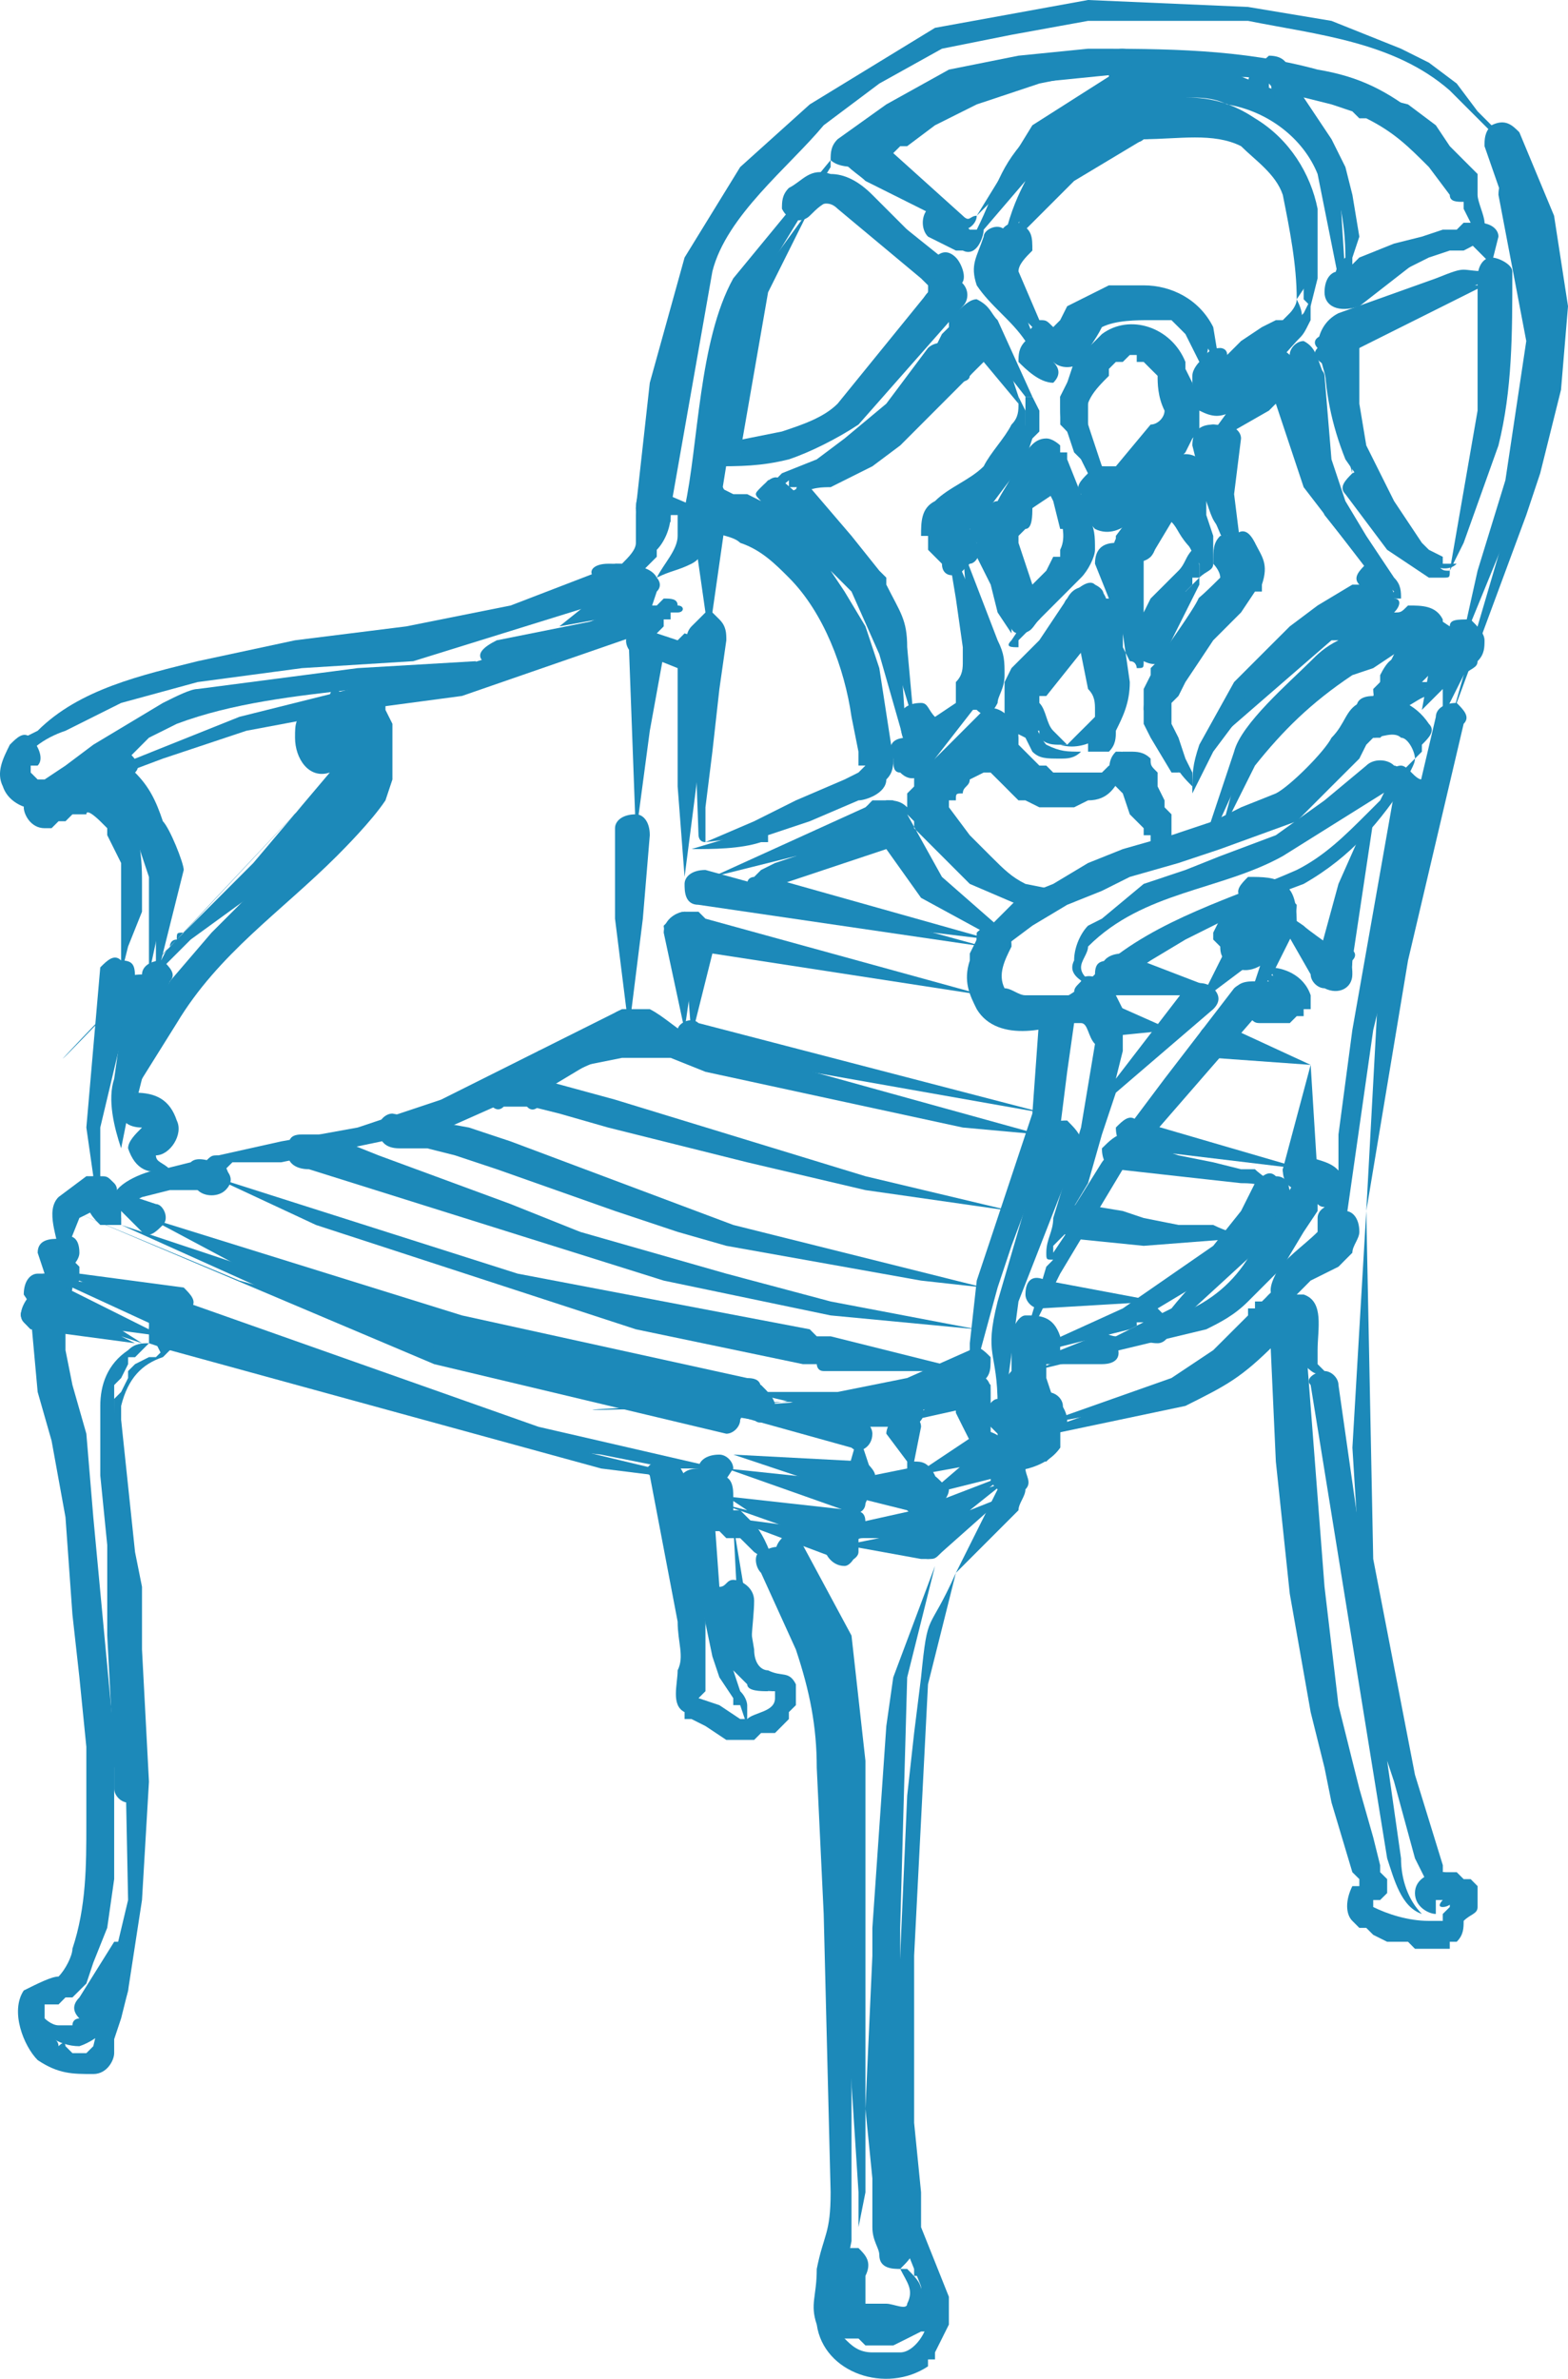 <svg xmlns="http://www.w3.org/2000/svg" version="1.0" viewBox="0 0 239.628 363.344"><path d="M210.93 112.68h-1.07l-1.06 1.07-1.06 2.12-4.26 4.25-5.31 5.32-11.69 4.25-6.38 2.13-7.44 2.12-4.26 2.13-5.31 2.13-5.31 3.18-4.26 3.19c-1.06 1.07-1.06 2.13-2.12 3.19v3.19h1.06v2.13c1.06 0 2.12 1.06 3.19 1.06 2.13 0 4.25 0 5.31-1.06 3.19-1.06 5.32-3.19 7.44-5.32 8.51-7.44 20.2-10.63 29.77-14.88 4.25-2.13 7.44-5.32 10.63-8.5l2.13-2.13 1.06-2.13c1.06-1.06 3.19-3.18 4.25-4.25 0 1.07-1.06 2.13-1.06 3.19-4.25 6.38-8.5 11.69-15.95 15.95l-8.5 3.19-3.19 2.12-6.38 3.19-5.31 3.19-3.19 2.13-2.13 2.12c-2.12 1.07-3.19 2.13-5.31 4.25-4.25 2.13-12.76 4.26-15.95-1.06-1.06-2.12-2.12-4.25-1.06-7.44v-1.06l1.06-2.13 2.13-2.13 4.25-4.25 5.31-2.12 5.32-3.19 5.32-2.13 7.44-2.12 6.37-2.13 4.26-2.13 5.31-2.12c2.13-1.07 7.44-6.38 8.51-8.51 2.12-2.12 2.12-4.25 4.25-5.31h2.12c2.13 0 3.19 0 3.19 2.13 0 1.06-1.06 2.12-2.12 3.18z" fill-rule="evenodd" fill="#1c89b9"/><path d="M213.05 120.12l-17.01 10.64c-9.56 5.31-21.26 5.31-29.76 13.82 0 1.06-1.07 2.12-1.07 3.18 0 1.07 1.07 2.13 2.13 2.13v1.06c-2.13-1.06-4.25-2.12-3.19-4.25 0-2.12 1.07-4.25 2.13-5.31l2.12-1.07 6.38-5.31 6.38-2.13 5.32-2.12 8.5-3.19 7.44-5.32 6.38-5.31c1.06-1.07 3.19-1.07 4.25 0 1.06 0 1.06 2.12 0 3.18zm-2.12-12.75c2.12 1.06 4.25 1.06 5.31 3.19h1.06v4.25l-1.06 1.06c0-1.06-1.06-3.19-2.13-3.19-1.06-1.06-3.18 0-4.25 0-1.06-1.06-2.12-2.12-2.12-3.18 0-1.07 1.06-2.13 3.19-2.13zm-56.35 37.21c-1.06 2.12-2.12 4.25-1.06 6.37 1.06 0 2.13 1.07 3.19 1.07h5.31l-4.25 3.19h-4.25l-1.06-1.07h-1.07l-1.06-1.06-1.06-1.06v-1.07l-1.07-1.06c0-3.19 1.07-4.25 1.07-7.44 1.06-1.06 2.12-1.06 3.19-1.06 2.12 1.06 2.12 2.12 2.12 3.19z" fill-rule="evenodd" fill="#1c89b9"/><path d="M191.79 146.7l-8.5 6.38 4.25-8.5c1.06-2.13 2.12-2.13 3.19-1.07 1.06 1.07 2.12 2.13 1.06 3.19zm-1.06-12.76c2.12 0 4.25 0 5.31 1.07 2.13 1.06 2.13 4.25 2.13 6.38-1.06 2.12-2.13 4.25-3.19 6.37-1.06 2.13-2.13 3.19-4.25 5.32l1.06-3.19 1.06-3.19v-3.19l1.07-3.19v-1.06h-1.07c-1.06 0-3.19 0-3.19-2.13-1.06-1.06 0-2.12 1.07-3.19zm2.12 4.26z" fill-rule="evenodd" fill="#1c89b9"/><path d="M188.6 138.2v-1.07h1.06l1.07-1.06c0-1.06 1.06-1.06 1.06-1.06h4.25l1.07 1.06c0 1.06 0 1.06 1.06 2.13 0 2.12-1.06 3.19-2.13 3.19h-1.06c0 2.12 0 4.25-2.13 5.31-1.06 1.06-3.19 0-4.25-1.06l-1.06-1.06v-4.26c0-1.06 1.06-1.06 1.06-2.12zM185.41 154.14l-14.88 12.76-2.13 6.38-2.12 7.44-3.19 5.31 5.31-8.5 9.57-12.76 10.63-13.82c1.06-1.06 3.19-1.06 4.25 0 1.07 1.07 1.07 2.13 0 3.19l-21.26 24.45-9.57 15.95-5.31 10.63v-1.06l3.19-10.63 1.06-1.07c-1.06 0-1.06 0-1.06-1.06 0-2.13 1.06-3.19 1.06-5.31l4.25-13.82 2.13-12.76c-1.06-1.06-1.06-3.19-2.13-3.19h-1.06l-1.06 7.44-1.07 8.51-4.25 9.56-3.19 8.51-2.12 6.37-3.19 11.7v1.06c1.06 1.06 2.13 1.06 2.13 3.19v6.38l1.06 1.06h1.06l1.06 1.06h1.07l2.12-1.06h1.07l1.06-1.06v-2.13h1.06v-1.06 1.06c1.06-1.06 0-3.19 0-3.19 1.06 0 2.13 2.13 2.13 3.19v1.07h-1.07v3.19c-2.12 3.18-7.44 4.25-10.62 3.18l-1.07-1.06h-1.06v-1.06l-1.06-2.13-1.07-2.12-1.06-2.13v-3.19c0-1.06 1.06-2.13 2.13-3.19v-4.25l1.06-9.57 2.13-6.38 6.37-19.13 1.07-14.88c0-2.13 1.06-3.19 3.18-3.19h2.13c0-1.06 0-1.06 1.06-2.13 0-1.06 2.13-1.06 3.19 0l2.13 2.13 1.06 2.12v6.38l-1.06 4.25 10.63-13.82c1.06-1.06 3.19-1.06 4.25 0 1.07 1.07 1.07 2.13 0 3.19zm-22.32 34.02l-1.07 1.06-1.06 1.07v1.06l2.13-3.19z" fill-rule="evenodd" fill="#1c89b9"/><path d="M165.21 174.34l-9.56 24.45-2.13 15.95h-1.06c0-8.51-2.13-7.44 0-15.95l7.44-25.51c0-2.13 2.12-2.13 3.19-2.13 1.06 1.07 2.12 2.13 2.12 3.19z" fill-rule="evenodd" fill="#1c89b9"/><path d="M197.1 181.78c0 1.07 0 2.13-1.06 4.26l-3.19 4.25-12.75 11.69-9.57 3.19c1.06 2.13 0 3.19-2.13 3.19h-8.5v2.12l1.06 3.19c-2.12-1.06-4.25-1.06-4.25-3.19-1.06-2.12 0-3.18 1.06-4.25-2.12 0-3.19-1.06-3.19-2.12 0-1.07 1.07-3.19 2.13-3.19 2.13 0 4.25 0 5.31 3.19v2.12l5.32-2.12c1.06-1.07 2.12 0 3.19 0l8.5-4.26c4.25-5.31 9.57-9.56 12.76-15.94v-1.07c0-1.06 1.06-3.18 2.13-3.18 1.06 0 2.12 0 3.18 2.12zm-35.08 24.45zm-4.25-1.06zm34.02-22.32z" fill-rule="evenodd" fill="#1c89b9"/><path d="M149.27 214.74l-9.57 2.12 7.44-7.44c2.13 0 3.19 1.06 4.25 2.13.01 1.06.01 2.12-2.12 3.19zm53.15-30.83zm-1.06 0v1.06l-2.13 3.19-3.19 5.32-5.31 5.31c-2.13 2.13-4.25 3.19-6.38 4.25l-26.58 6.38 24.45-9.57c4.26-2.12 7.44-5.31 9.57-9.56l5.31-8.51c1.07-2.12 2.13-3.19 4.26-3.19 1.06 0 1.06 0 2.12 1.07 1.07 1.06 2.13 2.12 1.07 3.19-1.07 1.06-2.13 2.12-3.19 1.06zM197.1 203.04zl-2.12 2.13c-5.32 5.31-7.44 6.38-13.82 9.57l-20.2 4.25v-1.06l18.07-6.38 7.45-4.25 5.31-5.32 1.06-2.12 1.07-1.07h1.06c1.06-1.06 2.12-1.06 3.19-1.06 1.06 1.06 2.12 2.13 1.06 3.19 0 1.06-1.06 2.12-2.13 2.12z" fill-rule="evenodd" fill="#1c89b9"/><path d="M197.1 200.92l-2.12 2.12v1.07h-1.06l-6.38 5.31-7.44 4.25-17.01 3.19h-2.13l18.07-6.38 6.38-4.25 5.32-5.31v-1.07h1.06v-1.06h1.06l1.07-1.06c1.06-1.07 2.12-1.07 3.18 0 1.07 1.06 1.07 2.12 0 3.19zm-45.7 22.32l-11.7 2.13 9.57-6.38c1.06-1.06 3.19 0 4.25 1.06 0 1.07 0 3.19-2.12 3.19zm11.69-6.38zm29.76-18.07z" fill-rule="evenodd" fill="#1c89b9"/><path d="M153.52 225.37l-8.5 2.12c0 1.07-1.07 2.13-1.07 2.13-1.06 0-2.12 1.06-3.19 0-1.06 1.06-2.12 1.06-2.12 1.06l-8.5-2.12 8.5-3.19 1.06 1.06 1.06-1.06c1.07-1.07 2.13 0 3.19 1.06l7.45-6.38c1.06 0 3.18 0 4.25 1.07 0 2.12 0 3.18-2.13 4.25z" fill-rule="evenodd" fill="#1c89b9"/><path d="M140.76 228.56c-2.12 0-4.25 0-7.44-1.07 0 0 0 1.07-1.06 1.07v1.06c-1.06 1.06-2.13 1.06-3.19 1.06-1.06-1.06-2.13-3.19-1.06-4.25h1.06l2.13-7.44 2.12 6.38 5.32-1.07v-1.06l-3.19-4.25c0-1.06 1.06-3.19 3.19-3.19 1.06 0 2.12 1.06 2.12 2.13l-1.06 5.31c1.06 0 2.13 0 3.19 2.13 0 1.06 0 2.12-2.13 3.19zM149.27 213.67l-10.63 2.13 8.5-7.44c1.06 0 2.13 0 3.19 2.12 1.07 1.07 0 2.13-1.06 3.19zM197.1 182.85c-4.25 5.31-4.25 7.44-9.56 10.63l-10.63 6.37 2.12 2.13c0 2.13-1.06 3.19-2.12 3.19-2.13 0-3.19-1.06-3.19-3.19h1.06l-2.12 1.06-12.76 3.19v-1.06l11.69-5.32 13.82-9.56 4.25-5.32 2.13-4.25c1.06-1.06 2.13-2.13 3.19-1.06 2.12 0 2.12 2.12 2.12 3.19z" fill-rule="evenodd" fill="#1c89b9"/><path d="M129.07 230.68L111 224.3l20.2 2.13c1.06 0 2.12 1.06 1.06 3.19 0 1.06-1.06 2.13-3.19 1.06z" fill-rule="evenodd" fill="#1c89b9"/><path d="M131.2 228.56l-19.14-6.38 20.2 1.06c1.06 1.06 2.12 2.13 1.06 3.19 0 2.13-1.06 2.13-2.12 2.13zm-1.07-7.44L111 215.8h20.2c1.06 1.06 2.12 2.13 2.12 3.19 0 2.13-2.12 3.19-3.19 2.13z" fill-rule="evenodd" fill="#1c89b9"/><path d="M138.64 217.93h-13.82l-11.7-3.19c4.26 0 7.44-1.06 11.7-1.06l12.76-1.07c2.12 0 3.18 1.07 3.18 2.13 1.07 1.06 0 3.19-2.12 3.19zm-25.52-3.19c37.21-2.13-65.905 2.12 0 0z" fill-rule="evenodd" fill="#1c89b9"/><path d="M149.27 211.55l-5.32 2.12-3.19 1.07-6.37 1.06h-6.38l-13.82-3.19h13.82l5.31-1.06 5.32-1.07 9.56-4.25c1.07-1.06 2.13 0 3.19 1.07.01 2.12.01 3.18-2.12 4.25zM112.06 224.3l-2.12 3.19-3.19-3.19c0-1.06 1.06-2.12 3.19-2.12 1.06 0 2.12 1.06 2.12 2.12zM128.01 238.12L111 231.75l15.94 2.12v-1.06l3.19-4.25 2.13 4.25c0 1.06 0 2.13-1.06 2.13v2.12c0 1.06-2.13 2.13-3.19 1.06zm14.88-9.56l-2.13 4.25-3.18-3.19c0-2.13 1.06-3.19 3.18-3.19 1.07 0 2.13 1.06 2.13 2.13zM156.71 222.18v2.12c0 1.07 1.06 2.13 0 3.19 0 1.07-1.06 2.13-1.06 3.19l-9.57 9.57 6.38-12.76-1.06-1.06v-4.25c0-1.06 1.06-2.13 2.12-2.13s3.19 1.07 3.19 2.13zm-4.25 4.25zm0 1.06h1.06-1.06z" fill-rule="evenodd" fill="#1c89b9"/><path d="M139.7 230.68l13.82-5.31-10.63 8.5c0 1.07 0 1.07-1.06 1.07h-2.13l-9.57-2.13 9.57-2.13zM112.06 228.56v2.12h1.06l2.13 2.13c1.06 1.06 2.13 3.19 3.19 6.38l-3.19-2.13-2.13-2.12H111l-1.06-1.07h-1.07l-1.06-1.06c-1.06-1.06-1.06-3.19-1.06-5.32 1.06-2.12 2.12-2.12 3.19-2.12 2.12 0 2.12 2.12 2.12 3.19z" fill-rule="evenodd" fill="#1c89b9"/><path d="M128.01 236l-18.07-6.38 4.25 1.06-3.19-2.12 19.13 2.12c2.13 0 2.13 1.07 2.13 2.13l8.5-2.13 12.76-4.25-5.32 4.25 5.32-2.12-9.57 8.5c-1.06 1.06-1.06 1.06-2.12 1.06h-1.07L129.07 236l5.32-1.07h-2.13c-1.06 0-1.06 0-2.13 1.07 0 0-1.06 1.06-2.12 0zm30.83-26.58v2.13c1.06 0 1.06 1.06 1.06 1.06 2.12 0 3.19 2.13 2.12 3.19v4.25-1.06 2.13l-1.06 1.06-1.06 1.06h-4.25s-1.07-1.06-1.07-2.12h-1.06l-1.06-1.07v-1.06l-1.06-1.06-1.07-1.07c0-1.06 1.07-3.19 2.13-3.19h1.06v-1.06c0-1.06 0-2.13 1.06-3.19v-5.31c0-1.07 1.07-2.13 3.19-2.13 1.07 0 2.13 1.06 2.13 3.19l-1.06 4.25zm1.06 7.44zm-1.06-2.12h1.06-1.06zm1.06 5.31h1.06-1.06zM28.08 200.92l40.396 14.88 7.441 2.13 6.378 2.12 26.575 6.38-17.007-2.13-65.91-18.07c-1.063-1.06-2.126-2.12-1.063-4.25.001-1.06 2.127-2.13 3.19-1.06z" fill-rule="evenodd" fill="#1c89b9"/><path d="M28.08 198.79l54.216 19.14 27.644 6.37h-7.44l-10.635-2.12-9.568-1.06-7.441-2.13-6.378-2.13-11.694-3.18-13.82-4.26-17.009-5.31c-1.063-1.07-2.126-2.13-1.063-3.19-.001-2.13 2.125-2.13 3.188-2.13zm82.92 20.2l-44.65-10.63-55.279-23.39 25.513 10.63 30.829 8.51 18.072 4.25 11.693 2.12L111 213.67c2.12 0 3.19 1.07 2.12 3.19 0 1.07-1.06 2.13-2.12 2.13z" fill-rule="evenodd" fill="#1c89b9"/><path d="M115.25 216.86l-13.82-2.12-11.694-3.19-19.135-4.25-30.829-10.63-21.261-9.57 22.324 7.44 48.9 12.76 26.575 4.25c1.07 1.06 2.13 2.12 2.13 3.19-1.06 2.12-2.13 3.19-3.19 2.12z" fill-rule="evenodd" fill="#1c89b9"/><path d="M113.12 214.74l-25.509-5.32-48.9-14.88-15.946-8.5 47.837 14.88 43.588 9.57c2.12 0 2.12 1.06 2.12 2.12 0 2.13-1.06 3.19-3.19 2.13zM31.269 181.78H25.954l-4.252 1.07-2.126 1.06h-1.063v3.19c-1.063-1.06-2.126-3.19-1.063-4.25 0-2.13 5.315-4.26 7.441-4.26l4.252-1.06c1.063-1.06 3.189 0 4.252 0s2.126 2.13 1.063 3.19c0 1.06-2.126 2.13-3.189 1.06z" fill-rule="evenodd" fill="#1c89b9"/><path d="M21.701 188.16l-3.189-3.19h-1.063v-1.06c-1.063-1.06 1.063-2.13 1.063-1.06h1.063v1.06-1.06h1.063-1.063 1.063l3.189 1.06c1.063 0 2.126 2.13 1.063 3.19-1.062 1.06-2.125 2.12-3.189 1.06zm105.24 15.95l17.01 4.25 2.13 1.06h-20.2c-1.06 0-1.06-1.06-1.06-1.06h-2.13l-25.512-5.32-48.9-15.94-15.946-7.44 46.774 14.88 44.644 8.5 1.07 1.07h2.12z" fill-rule="evenodd" fill="#1c89b9"/><path d="M97.178 159.46l-28.702 12.76-25.514 5.31h-7.441l-1.063 1.06c1.063 1.07 1.063 2.13 0 3.19s-3.189 1.06-4.252 0c0-1.06-1.063-2.12 0-3.19h-4.252l4.252-1.06h1.063c1.063-1.06 1.063-1.06 2.126-1.06l9.567-2.13 11.694-2.12 12.757-4.26 12.756-6.38 14.883-7.44c1.063 0 2.126 0 3.189 2.13 0 1.06 0 2.13-1.063 3.19zm-62.72 19.13v1.07c-1.063 1.06 0 0 0 0v-1.07z" fill-rule="evenodd" fill="#1c89b9"/><path d="M46.152 173.28h3.189l3.189 1.06 5.315 2.13 20.198 7.44 10.63 4.25 7.441 2.13L111 194.54l15.94 4.25 22.33 4.25-22.33-2.12-25.51-5.32-54.216-17.01c-2.126 0-3.189-1.06-3.189-2.12 0-2.13 0-3.19 2.127-3.19zm119.06 10.63l6.38 1.06 3.19 1.07 5.32 1.06H185.412c2.13 1.06 3.19 1.06 4.25 2.12h-1.06l-13.82 1.07-10.63-1.07c-1.06 0-2.13-1.06-2.13-3.18 0-1.07 2.13-2.13 3.19-2.13zm-89.293-19.14c2.126-1.06 4.252-1.06 6.378 0l11.694 3.19 38.271 11.7 22.32 5.31-22.32-3.19-18.07-4.25-21.264-5.31-7.441-2.13-4.252-1.06h-4.253c-1.063 1.06-2.126 0-3.189-2.13 0-1.06 1.063-2.13 2.126-2.13zm83.983 30.83l17.01 3.19-18.07 1.07c-1.07 0-2.13-1.07-2.13-2.13 0-2.13 1.06-3.19 3.19-2.13zm-99.928-25.51l11.693 2.13 6.378 2.12 34.017 12.76 38.27 9.56-9.57-1.06-29.76-5.31-7.44-2.13-9.57-3.19-18.072-6.38-6.378-2.12-4.252-1.07h-4.252c-2.126 0-3.189-1.06-3.189-3.18-.002-1.07 1.061-2.13 2.125-2.13z" fill-rule="evenodd" fill="#1c89b9"/><path d="M80.169 167.96c-1.063-1.06-1.063-3.19-1.063-4.25 1.063-1.06 2.126-2.13 3.189-3.19l6.378-2.12 6.378-1.07h8.509l5.31 2.13 49.96 13.82-11.69-1.06-39.33-8.51-5.32-2.13h-7.439l-5.315 1.07-5.315 3.19 1.063 1.06c0 1.06-1.063 2.13-3.189 2.13-1.063 1.06-2.126 0-2.126-1.07zm-59.531-18.07l-5.315 22.33v7.44c1.063 0 1.063 0 2.126 1.06s0 3.19-1.063 3.19l-4.252 2.12-2.126 5.32H8.945c0-2.13-2.126-6.38 0-8.51l4.252-3.18h1.063l-1.063-7.44 2.126-24.46c1.063-1.06 2.126-2.12 3.189-1.06 2.126 0 2.126 1.06 2.126 3.19zm150.95 23.39l5.32 2.12 3.19 1.07 5.31 1.06 4.25 1.06h2.13c1.06 1.07 3.19 2.13 3.19 3.19h-1.06c-1.07-1.06-3.19-1.06-4.26-1.06l-9.56-1.06-9.57-1.07c-1.07 0-2.13-1.06-2.13-3.19 1.07-1.06 2.13-2.12 3.19-2.12z" fill-rule="evenodd" fill="#1c89b9"/><path d="M17.449 181.78l1.063 4.26v1.06h-3.189c-1.063-1.06-2.126-2.13-2.126-4.25-1.063-1.07 0-2.13 1.063-3.19 1.063 0 3.189 0 3.189 2.12zM19.575 118zm-12.756 3.19c2.126 0 3.189-2.13 5.315-2.13h2.126l1.063 1.06c-1.063-1.06 0-3.18 1.063-4.25 0-1.06 2.126-1.06 3.189-1.06 1.063 1.06 2.126 2.13 1.063 3.19 2.126 2.12 3.189 4.25 4.252 7.44 1.063 1.06 3.189 6.38 3.189 7.44l-4.252 17.01v-15.95l-1.063-3.18-1.063-4.26h-1.063c1.063 3.19 1.063 6.38 1.063 8.51v4.25l-2.126 5.31-1.063 4.26v-17.01l-1.063-2.13-1.063-2.13v-1.06l-1.063-1.06s-2.126-2.13-2.126-1.06h-2.126l-1.063 1.06H8.945l-1.063 1.06H6.819c-2.126 0-3.189-2.12-3.189-3.19 0-1.06 2.125-2.12 3.189-2.12z" fill-rule="evenodd" fill="#1c89b9"/><path d="M25.954 149.89l-6.378 19.14c0-5.32-1.063-3.19 0-9.57l2.126-10.63c0-1.06 1.063-2.13 3.189-2.13 1.063 1.06 2.126 2.13 1.063 3.19zM93.989 91.423L63.16 100.99l-17.009 1.06-15.946 2.13-11.694 3.19-8.504 4.25c-3.189 1.06-6.378 3.19-7.441 6.38V121.19l1.063 1.06h1.063v1.06h2.126c-3.189 0-5.315-1.06-6.378-4.25V118l1.063-1.06v-1.07l1.063-1.06 1.063-2.13 2.126-1.06c6.378-6.38 15.946-8.5 24.451-10.63l14.883-3.19 17.009-2.126 15.946-3.189 13.82-5.315c1.063-1.063 3.189 0 3.189 1.063 1.062 1.064-.001 3.19-1.064 3.19zm4.252 5.315L70.602 106.3l-15.946 2.13-17.009 3.19-12.757 4.25-8.504 3.19-4.252 2.13-2.126 1.06 5.315-4.25 21.261-8.51 17.009-4.25 15.946-3.19 13.82-4.249 12.756-5.315c1.063-1.063 3.189 0 3.189 1.063 1.066 1.063.001 2.126-1.063 3.189z" fill-rule="evenodd" fill="#1c89b9"/><path d="M5.755 116.94H4.692V118l1.063 1.06h1.063l3.189-2.12 4.252-3.19 10.63-6.38c2.126-1.06 4.252-2.13 5.315-2.13l24.45-3.19 18.072-1.06v1.06l-18.072 3.19c-9.567 1.07-19.135 2.13-27.64 5.32l-4.252 2.12-2.126 2.13-3.189 3.19-5.315 3.19-3.189 2.12c-3.189 1.07-7.441 0-8.504-3.19-1.063-2.12 0-4.25 1.063-6.37 1.063-1.07 2.126-2.13 3.189-1.07 1.063 1.07 2.128 3.19 1.064 4.26z" fill-rule="evenodd" fill="#1c89b9"/><path d="M56.782 105.24c1.063 0 2.126 1.07 2.126 2.13v1.06l1.063 2.13v8.5l-1.063 3.19c-2.126 3.19-6.378 7.44-7.441 8.51-8.504 8.5-18.072 14.88-24.45 25.51l-5.315 8.5-1.063 4.25v-4.25l2.126-5.31 2.126-4.25 2.126-4.26 6.378-8.5 8.504-8.5 6.378-6.38 4.252-5.32 2.126-2.12V118l1.063-2.12c0-2.13-1.063-5.32-2.126-7.45-1.063 0-1.063-2.12 0-3.19.001-1.06 2.127-1.06 3.19 0z" fill-rule="evenodd" fill="#1c89b9"/><path d="M18.512 119.06l1.063 1.07c2.126 1.06 3.189 3.19 4.252 5.31 1.063 2.13 3.189 6.38 2.126 8.51l-3.189 14.88c1.063 0 2.126 2.13 2.126 3.19l-4.252 12.76-2.126 10.62c-1.063-3.18-2.126-7.44-1.063-10.62l2.126-14.89c0-1.06 1.063-1.06 3.189-1.06v-14.88l-1.063-3.19-1.063-3.19-2.126-2.13-1.063-2.12-2.126-1.07-1.063-1.06c-1.063-1.06-1.063-2.13-1.063-3.19s2.126-2.12 3.189-2.12 2.126 1.06 2.126 3.18z" fill-rule="evenodd" fill="#1c89b9"/><path d="M49.341 112.68v1.07-1.07zm5.315 8.51c-8.504 8.5-4.252 6.38-13.82 13.82l-11.694 8.5-4.252 4.25h-1.063c1.063-1.06 1.063-2.12 2.126-3.18 3.189-3.19 7.441-7.45 12.757-12.76L50.403 118c-3.189 1.06-5.315-2.13-5.315-5.32 0-2.12 0-3.19 2.126-4.25 1.063-2.13 2.126-2.13 3.189-2.13 0 0 0-1.06 1.063-1.06l1.063 1.06c2.126 0 3.189 2.13 3.189 4.26v3.19c0 2.12-1.063 3.19-1.063 4.25.001 1.06 1.064 2.12.001 3.19zm-28.702 23.39s0-1.07 1.063-1.07c-14.883 15.95-29.766 30.83-1.063 1.07zm1.063-1.07c0-1.06 0-1.06 1.063-1.06 31.892-34.02 14.882-15.95-1.063 1.06zm23.387-29.76z" fill-rule="evenodd" fill="#1c89b9"/><path d="M55.719 105.24c3.189 3.19 4.252 7.44 3.189 10.63v3.19l-1.063 2.13-2.126 3.19-5.315 5.31-6.378 6.38-1.063 1.06-8.504 7.44-6.378 7.45-2.126 3.18-2.126 4.26-2.126 5.31-2.126 4.25c0-3.19 1.063-6.38 2.126-9.56l4.252-9.57 6.378-7.44 7.441-7.44v-1.07h1.063l6.378-6.37 5.315-6.38 1.063-2.13V118l1.063-2.13v-2.12l-1.063-1.07v-2.12l-1.063-1.06c-1.063-1.07-1.063-2.13 0-3.19 1.063-1.07 2.126-1.07 3.189-1.07zm37.207-18.07c2.126 0 5.315 0 6.378 2.126v4.252c-1.063 1.063-1.063 1.063-2.126 1.063v-1.063l-7.441 5.315-12.756 4.257c-1.063 1.06-3.189 0-3.189-2.13-1.063-1.064 0-2.127 2.126-3.19l21.261-4.252-11.693 2.126 5.315-4.252v-2.126c0-1.063 1.062-2.126 2.125-2.126z" fill-rule="evenodd" fill="#1c89b9"/><path d="M102.49 78.666c0 2.126-1.06 4.252-2.12 5.315v1.063l-1.065 1.063-1.063 1.063-1.063 1.063h-2.126l-1.063 1.063s-1.063-1.063-1.063 0h-1.063V87.17h2.126v-1.063h1.063c1.063-1.063 2.126-2.126 2.126-3.189v-4.252c0-2.126 1.063-3.189 2.126-3.189 2.125 0 3.185 1.063 3.185 3.189z" fill-rule="evenodd" fill="#1c89b9"/><path d="M108.87 79.729c0 2.126-1.06 5.315-3.19 6.378-2.12 1.063-3.19 1.063-5.31 2.126 0 0 1.06 1.063 0 2.126l-1.065 3.189-1.063-3.189H92.927c-1.063 1.063-2.126 0-2.126-2.126-1.063-1.063 0-2.126 2.126-2.126s6.378 0 7.443 2.126c1.06-2.126 3.19-4.252 3.19-6.378v-3.189c1.06-1.063 2.12-2.126 3.19-2.126 2.12 0 3.19 1.063 2.12 3.189z" fill-rule="evenodd" fill="#1c89b9"/><path d="M97.178 92.486h3.192l1.06-1.063c1.06 0 2.13 0 2.13 1.063 1.06 0 1.06 1.063 0 1.063h-1.07v1.063h-1.06v1.063l-1.06 1.063 3.19 1.063 1.06-1.063 3.19 1.063v3.189c-1.07 1.06-2.13 1.06-3.19 0 0-1.063-1.06-1.063-1.06-1.063l-5.319 1.063s-1.063 0-1.063-1.063c-1.063 0-2.126-2.126-1.063-3.189-1.063 0-2.126-1.063-2.126-2.126 0-2.126 2.126-3.189 3.189-2.126z" fill-rule="evenodd" fill="#1c89b9"/><path d="M111 78.666l-2.13 14.883 1.07 1.063c1.06 1.063 1.06 2.126 1.06 3.189h-2.13l-3.19 2.126c-1.06-1.063-1.06-3.189 0-4.252l1.07-1.063 1.06-1.063-2.13-14.883h1.07-4.26v1.063h-1.06c-1.06 1.063-2.125 1.063-3.188 0s-1.063-1.063-1.063-2.126c0-2.126 1.063-3.189 2.126-3.189l7.445 3.189c0-1.063 1.06-2.126 2.12-2.126 1.07 0 2.13 1.063 2.13 3.189z" fill-rule="evenodd" fill="#1c89b9"/><path d="M105.68 77.603l3.19-5.315 2.13 5.315c0 1.063-1.06 3.189-3.19 2.126-1.06 0-2.13-1.063-2.13-2.126z" fill-rule="evenodd" fill="#1c89b9"/><path d="M109.94 75.477c3.18 2.126 6.37 3.189 9.56 5.315l4.25 4.252 3.19 5.315 6.38 11.691c0 2.13 2.13 5.32 1.06 7.44l1.07 7.44c-1.07 2.13-1.07 2.13-2.13 3.19l-17.01 7.44-8.5 1.07 7.44-3.19 6.38-3.19 7.44-3.19 2.12-1.06 1.07-1.07h-1.07v-2.12l-1.06-5.32c-1.06-7.44-4.25-15.943-9.57-21.258-2.12-2.126-4.25-4.252-7.44-5.315-1.06-1.063-3.19-1.063-5.31-2.126-1.07 0-2.13-2.126-1.07-3.189.01-1.062 1.07-2.125 3.2-2.125z" fill-rule="evenodd" fill="#1c89b9"/><path d="M109.94 74.414l2.12 1.063h2.13l2.12 1.063c-1.06-1.063-1.06-1.063 0-2.126 1.07-1.063 2.13-2.126 3.19-1.063l8.51 7.441 5.31 7.441 4.25 10.63 1.07 15.947-4.26-14.884-4.25-9.567-3.19-3.189 2.13 3.189 3.19 5.315 2.12 6.376 2.13 13.82c0 1.07 0 2.13-1.06 3.19 0 2.13-3.19 3.19-4.25 3.19l-7.45 3.19-6.37 2.12v1.07h-1.07c-3.19 1.06-7.44 1.06-10.63 1.06l10.63-3.19h1.07l5.31-3.19 7.44-3.19 2.13-1.06 1.06-1.06v-1.06l-1.06-2.13v-5.32l-2.13-6.37-2.12-5.319-3.19-5.315c-2.13-4.252-6.38-8.504-10.63-10.63-2.13-1.063-3.19-2.126-5.32-2.126-2.12 0-2.12-2.126-2.12-3.189s2.12-2.127 3.19-2.127z" fill-rule="evenodd" fill="#1c89b9"/><path d="M123.76 74.414l6.37 7.441 4.25 5.315 1.07 1.063v1.063c2.12 4.252 3.19 5.315 3.19 9.567l1.06 11.697-3.19-10.634-4.25-8.504V90.36l-1.06-1.063-10.64-10.631c-1.06-1.063-1.06-2.126 0-3.189 1.07-1.063 2.13-1.063 3.2-1.063zM138.64 113.75zm2.12-1.07l9.57-6.37-7.44 9.56c-1.06 2.13-3.19 4.25-5.31 2.13-1.07 0-1.07-1.06-1.07-2.13-1.06-2.12 0-3.19 2.13-3.19h2.12z" fill-rule="evenodd" fill="#1c89b9"/><path d="M140.76 110.56zm5.32-6.38c1.06-1.06 1.06-2.13 1.06-3.19v-2.125l-1.06-7.441-1.06-6.378h1.06l5.31 12.757c1.07 3.187 0 6.377 0 9.567-1.06 1.06-2.12 1.06-3.19 1.06 0 0-1.06 1.07-4.25 4.25-1.06 2.13-4.25 3.19-5.31 1.07-1.06-1.07-1.06-3.19-1.06-4.25 0-1.07 1.06-2.13 3.18-2.13 1.07 0 1.07 1.06 2.13 2.13l3.19-2.13v-3.19z" fill-rule="evenodd" fill="#1c89b9"/><path d="M148.2 105.24c1.07-2.12 1.07-4.25 0-7.438l-1.06-13.82 5.32 13.82c1.06 2.126 1.06 3.188 1.06 5.318 0 2.12-1.06 3.19-1.06 4.25-1.07 2.13-2.13 2.13-3.19 1.06-2.13 0-2.13-2.12-1.07-3.19zM111 97.801l-1.06 7.439-1.07 9.57-1.06 8.5v5.32c-1.06 0-1.06-1.07-1.06-1.07l-1.07-29.761c0-1.063 1.07-2.126 3.19-2.126 1.07.002 2.13 1.065 2.13 2.128z" fill-rule="evenodd" fill="#1c89b9"/><path d="M108.87 100.99l-4.25 32.95-1.06-13.82v-18.07l-5.318-2.123 6.378-2.126h3.19v1.063h1.06v2.126z" fill-rule="evenodd" fill="#1c89b9"/><path d="M101.43 99.927l-2.125 11.693-2.126 15.95-1.063-28.706c0-1.063 1.063-2.126 2.126-2.126s3.188 1.063 3.188 3.189zM109.94 99.927h-3.19v-3.189c1.06-1.063 2.12-1.063 3.19 0 1.06 1.063 1.06 2.126 0 3.189zm-2.13 32.953l42.52 11.7-43.58-6.38c-2.13 0-2.13-2.13-2.13-3.19s1.06-2.13 3.19-2.13z" fill-rule="evenodd" fill="#1c89b9"/><path d="M117.38 133.94l34.01 9.57-35.08-4.25c-2.12-1.06-3.19-2.13-2.12-3.19 0-2.13 1.06-2.13 3.19-2.13zM106.75 142.45l-2.13 14.88-3.19-14.88c0-2.13 2.13-3.19 3.19-3.19s2.13 1.06 2.13 3.19z" fill-rule="evenodd" fill="#1c89b9"/><path d="M104.62 139.26h2.13l1.06 1.06 42.52 11.7-41.46-6.38-3.19 12.76-1.06-13.82h-1.06c-1.07 0-2.13-2.13-2.13-3.19 1.06-1.07 2.13-2.13 3.19-2.13zm-5.315-11.69l-1.063 12.75-2.126 17.01-2.126-17.01V126.5c0-1.06 1.063-2.12 3.189-2.12 1.062 0 2.126 1.06 2.126 3.19zm87.175 28.7l13.82 6.38-14.89-1.07c-2.12 0-2.12-1.06-2.12-3.18 0-1.07 1.06-2.13 3.19-2.13zm-17.01-3.19l9.56 4.25-10.63 1.07c-1.06 0-2.12-2.13-2.12-3.19 0-1.07 2.12-2.13 3.19-2.13z" fill-rule="evenodd" fill="#1c89b9"/><path d="M96.115 154.14h3.189c2.126 1.07 4.256 3.19 6.376 4.26l-9.565 1.06c-2.126 0-3.189-1.06-3.189-2.13 0-2.12 1.063-3.19 3.189-3.19z" fill-rule="evenodd" fill="#1c89b9"/><path d="M106.75 156.27l53.15 13.82-54.22-9.57c-2.12 0-2.12-1.06-2.12-3.19 0-1.06 2.12-2.12 3.19-1.06zm66.97 14.88l25.51 7.44-26.57-3.19c-1.07 0-2.13-1.06-2.13-3.18 1.06-1.07 2.13-2.13 3.19-1.07zM134.38 127.57l-25.51 6.37 23.39-10.63c1.06-1.06 3.19-1.06 3.19 1.07 1.06 1.06 0 2.12-1.07 3.19z" fill-rule="evenodd" fill="#1c89b9"/><path d="M135.45 129.69l-15.95 5.32-4.25 1.06h1.06c-1.06 0-2.12 1.06-2.12-1.06 0-1.07 1.06-1.07 1.06-1.07l1.06-1.06 2.13-1.06 3.19-1.06 5.31-3.19 5.32-2.13c-1.06-1.06 0-2.12 1.06-3.19h3.19c1.06 1.07 1.06 2.13 1.06 2.13 0 1.06 0 1.06 1.07 1.06l5.31 9.57 8.51 7.44v1.06l-11.7-6.37-5.31-7.45zm-20.2 5.32z" fill-rule="evenodd" fill="#1c89b9"/><path d="M138.64 123.31v1.07l5.31 9.56 8.51 7.45v1.06c-4.26-2.13-7.44-2.13-10.63-6.38-3.19-3.19-6.38-6.38-8.51-10.63 0-1.06 0-2.13 2.13-3.19 1.06 0 2.13 0 3.19 1.06zm12.76-8.5l-3.19 2.13-5.32 4.25v2.12c2.13 5.32 6.38 9.57 10.63 11.7 2.13 1.06 3.19 2.12 5.32 3.19h-3.19l-7.44-3.19-4.25-4.25-4.26-4.26v-1.06l-1.06-1.06v-3.19l1.06-1.06V118h1.07l1.06-1.06 1.06-1.07 2.13-2.12 3.19-3.19 1.06-1.06 1.06-1.07c2.13-1.06 4.25 1.07 5.32 3.19 0 1.06 0 2.13-2.13 3.19h-2.12z" fill-rule="evenodd" fill="#1c89b9"/><path d="M150.33 118l-2.13 1.06c0 1.06-1.06 1.06-1.06 2.13-1.06 0-1.06 0-1.06 1.06h-1.06v1.06l3.18 4.26 3.19 3.19c2.13 2.12 3.19 3.18 5.32 4.25l5.31 1.06v1.06h-5.31l-7.44-4.25-4.25-3.19-3.19-4.25c-1.07-2.13-2.13-4.25 0-5.32v-1.06h1.06V118h1.06v-1.06l1.07-1.07 2.12-2.12 2.13-2.13h1.06c1.06-1.06 2.13-1.06 3.19 0s1.06 3.19 1.06 3.19c1.06 2.13 3.19 4.25 5.32 4.25 2.12 1.06 4.25 1.06 6.38 1.06h1.06l1.06-1.06c1.06 0 2.13-1.06 3.19-1.06-1.06 2.12-2.13 4.25-5.31 4.25l-2.13 1.06H158.84l-2.13-1.06h-1.06l-1.07-1.06-1.06-1.07-2.13-2.12h-1.06zm6.38 19.13h-1.06 1.06z" fill-rule="evenodd" fill="#1c89b9"/><path d="M155.65 112.68v1.07l1.06 1.06 2.13 2.13h1.06l1.06 1.06H168.4l1.07-1.06h1.06v-1.07l1.06-1.06h1.07c-1.07 2.13-1.07 5.31-4.26 6.38-3.19 1.06-8.5 1.06-11.69-1.07l-3.19-2.12-2.12-2.13v-1.06c-1.07-1.06 0-3.19 1.06-3.19 1.06-1.06 3.19 0 3.19 1.06z" fill-rule="evenodd" fill="#1c89b9"/><path d="M170.53 114.81c2.13 0 3.19 0 4.25 2.13V118l1.06 1.06 1.07 3.19 1.06 3.19v4.25c-1.06 0-1.06 1.07-2.13 1.07v-3.19h-1.06v-1.07l-2.12-2.12-1.07-3.19-1.06-1.07-1.06-1.06c0-2.12 0-3.19 1.06-4.25zm0 4.25z" fill-rule="evenodd" fill="#1c89b9"/><path d="M175.84 115.87c0 1.07 0 1.07 1.07 2.13v2.12l1.06 2.13v1.06l1.06 1.07V127.57c0 1.06 0 2.12-1.06 2.12l-1.06-1.06v-2.13h-1.07l-2.12-4.25c-1.06 0-1.06-1.06-1.06-1.06v-1.07h-1.07v-1.06c-1.06-1.06-1.06-3.19 1.07-4.25 1.06 0 2.12 0 3.18 1.06zM219.43 98.864c-3.19 3.186-5.31 8.506-9.57 10.626h-1.06v-1.06l1.06-1.06v-1.07l2.13-4.25 3.19-6.375c0-1.063 2.12-1.063 3.19-1.063 1.06 1.063 2.12 3.189 1.06 4.252z" fill-rule="evenodd" fill="#1c89b9"/><path d="M209.86 106.31c3.19 0 6.38 1.06 8.51 4.25 1.06 1.06 0 2.12-1.07 3.19 0 0-1.06-1.07-1.06-2.13H209.86c-1.06 0-2.12-1.06-2.12-2.12-1.07-2.13 0-3.19 2.12-3.19zM218.37 93.549l3.19 2.126c0-1.063 1.06-1.063 3.18-1.063 1.07 1.063 2.13 2.126 2.13 3.189s0 2.126-1.06 3.189c0 1.06-1.07 1.06-2.13 2.13 0-1.07 0-2.13-1.06-3.193-1.07 0-1.07-1.063-2.13-2.126l-3.19 1.063c-1.06 0-2.12-1.063-2.12-2.126 0-2.126 1.06-3.189 3.19-3.189zm4.25 6.378v-1.063c-1.06 0-1.06 0 0 1.063z" fill-rule="evenodd" fill="#1c89b9"/><path d="M220.49 105.24l-3.19 3.19 2.13-11.691c1.06-1.063 2.13-1.063 3.19-1.063 2.12 0 3.19 1.063 3.19 3.189l-5.32 10.635v-4.26zM196.04 178.59l4.26-15.94 1.06 17.01c0 1.06-1.06 2.12-2.13 2.12-2.13 0-3.19-1.06-3.19-3.19zm5.32-31.89l3.19-11.69 4.25-9.57h1.06l-3.19 21.26c0 2.13-1.06 3.19-2.12 3.19-2.13-1.06-3.19-2.13-3.19-3.19zM218.37 122.25l-8.51 35.08-4.25 29.77h-1.06v-13.82l2.12-15.95 6.38-36.14c1.07-2.13 2.13-2.13 3.19-2.13 2.13 0 2.13 2.13 2.13 3.19z" fill-rule="evenodd" fill="#1c89b9"/><path d="M223.68 110.56l-8.5 36.14-6.38 38.27 2.13-39.33 8.5-36.14c0-1.07 1.06-2.13 3.19-2.13 1.06 1.06 2.12 2.13 1.06 3.19zM167.34 93.549l-8.5 10.631c-1.07 1.06-2.13 2.13-2.13 3.19 1.06 2.13 2.13 5.31 3.19 6.38 2.12 1.06 3.19 1.06 5.31 1.06-1.06 1.06-2.12 1.06-3.19 1.06-2.12 0-3.18 0-4.25-1.06l-1.06-2.13-2.13-1.06-1.06-2.12v-5.32l1.06-2.13 1.06-1.06 3.19-3.188 4.26-6.378c1.06-2.126 3.19-2.126 4.25-1.063 1.06 1.062 1.06 2.125 0 3.188z" fill-rule="evenodd" fill="#1c89b9"/><path d="M168.4 95.675l-8.5 10.635h-1.06v1.06c1.06 1.06 1.06 3.19 2.12 4.25l2.13 2.13h-1.07c-1.06 0-2.12 0-3.18-1.07v-1.06l-2.13-2.12-1.06-1.07V105.24l1.06-1.06v-1.06h1.06l2.13-4.255 4.25-6.378c1.07-1.063 2.13-1.063 4.25 0 1.07 1.062 1.07 2.125 0 3.188zm-9.56 10.635z" fill-rule="evenodd" fill="#1c89b9"/><path d="M163.09 91.423c1.06-1.063 3.19-3.189 4.25-2.126 2.13 1.063 1.06 2.126 1.06 3.189s-1.06 1.063-1.06 1.063c0 1.063-2.13 2.126-3.19 1.063s-2.13-2.126-1.06-3.189zm4.25 1.063h-2.13 2.13z" fill-rule="evenodd" fill="#1c89b9"/><path d="M169.47 93.549v6.378l1.06 4.253V109.49c-1.06 3.19-5.32 5.32-8.51 4.26h1.07l1.06-1.07 1.06-1.06 1.07-1.06 1.06-1.07v-1.06c0-1.06 0-2.13-1.06-3.19l-2.13-10.629c-1.06-1.063 0-3.189 2.13-3.189 1.06.001 2.12 1.064 3.19 2.127z" fill-rule="evenodd" fill="#1c89b9"/><path d="M171.59 96.738l1.07 7.442c0 3.19-1.07 5.31-2.13 7.44 0 1.06 0 2.13-1.06 3.19h-3.19v-3.19c0-1.06 1.06-1.06 2.12-1.06l1.07-1.07v-4.25l-2.13-4.25-2.12-6.378c0-1.063 1.06-3.189 2.12-3.189h2.13l-2.13-5.315c0-2.126 1.06-3.189 3.19-3.189 1.06 0 2.13 1.063 2.13 2.126l2.12 11.694 8.51-8.504v1.063l-5.32 10.63c0 1.062-1.06 2.122-3.19 1.062 0 1.06 0 1.06-1.06 1.06 0 0 0-1.06-1.06-1.06l-1.06-2.125v-2.127h-.01z" fill-rule="evenodd" fill="#1c89b9"/><path d="M175.84 85.044h-1.06v8.504l1.06-2.126 2.13-2.126 1.06-1.063 1.07-1.063c1.06-1.063 1.06-2.126 2.12-3.189 1.07 1.063 1.07 2.126 1.07 3.189v1.063h-1.07v1.063l-1.06 1.063v1.063l-3.19 6.378c-1.06 1.063-3.19 2.126-4.25 1.063-1.06 0-1.06-1.063-1.06-2.126-1.07-1.063 0-2.126 1.06-3.189l-3.19-6.378c0-2.126 0-3.189 1.06-5.315 1.07-2.126 2.13-2.126 4.25-1.063 1.07 1.063 1.07 3.189 0 4.252z" fill-rule="evenodd" fill="#1c89b9"/><path d="M190.73 83.981c0 1.063 1.06 3.189 0 5.315v1.063l-1.07 1.063-3.18 3.189-4.26 5.315-2.12 2.124-1.06 2.13-1.07 1.06c-1.06 2.13-1.06 4.25 0 6.38l2.13 6.38h-1.06l-3.19-5.32-1.07-2.12v-5.32l1.07-2.12v-1.07l1.06-1.06 2.13-3.19c7.44-10.631 1.06-3.189 7.44-9.567 0-1.063-1.07-2.126-1.07-2.126 0-2.126 0-3.189 1.07-4.252 2.12 0 3.18 0 4.25 2.126z" fill-rule="evenodd" fill="#1c89b9"/><path d="M191.79 82.918c1.06 2.126 2.13 3.189 1.06 6.378v1.063h-1.06l-2.13 3.189-4.25 4.252-2.12 3.19-2.13 3.19-1.06 2.12-1.07 1.07V110.56l1.07 2.12 1.06 3.19 1.06 2.13v2.12c-1.06-1.06-2.12-2.12-3.18-4.25-1.07-1.06-2.13-4.25-2.13-6.38-1.07-2.12 0-4.25 1.06-6.37l2.13-4.257 2.12-4.252 3.19-4.252 3.19-3.189-1.06-2.126c-1.06-1.063 0-2.126 1.06-3.189s2.13-1.063 3.19 1.063zM184.35 75.477v3.189l1.06 3.189v4.252c0 1.063-1.06 1.063-2.12 2.126v-2.126c-2.13-3.189-3.19-6.378-4.26-9.567l-2.12 2.126-3.19 3.189-1.06 1.063-1.07 1.063-1.06 1.063c-1.06-1.063 0-3.189 1.06-4.252l7.44-10.631c1.07-1.063 3.19-1.063 4.26 0 1.06 1.063 1.06 2.126 1.06 4.252v1.064z" fill-rule="evenodd" fill="#1c89b9"/><path d="M171.59 80.792l2.13-1.063 2.12-2.126 1.07-2.126h1.06c1.06-1.063 2.13-2.126 3.19-1.063l1.06 1.063V81.855v-1.063 3.189c-2.12-2.126-2.12-3.189-3.18-4.252l-3.19 5.315c-1.07 1.063-3.19 1.063-4.26 0-1.06-1.063-1.06-3.189 0-4.252zm7.44-4.252h-1.06 1.06zM187.54 68.036v15.946l-3.19-7.441-2.13-8.504c0-2.126 1.07-3.189 3.19-3.189 1.07-.001 2.13 1.062 2.13 3.188z" fill-rule="evenodd" fill="#1c89b9"/><path d="M189.66 66.973l-1.06 8.504 1.06 8.504c-2.12-4.252-3.18-3.189-4.25-7.441l-1.06-9.567c0-1.063 1.06-2.126 2.13-2.126 2.12 0 3.18 1.063 3.18 2.126zM145.02 86.107l-1.07-2.126v-1.063h-1.06v-1.063c0-2.126 0-3.189 1.06-4.252l7.44-5.315c2.13-2.126 4.26-4.252 5.32-7.441v-4.252h1.06l1.07 2.126v3.189l-1.07 1.063-1.06 3.189-3.19 4.252-3.19 4.252-2.13 2.126 1.07 2.126c1.06 1.063 0 3.189-1.07 3.189-1.06 1.063-2.12 1.063-3.18 0zm2.12-5.315z" fill-rule="evenodd" fill="#1c89b9"/><path d="M143.95 86.107l-1.06-1.063-1.06-1.063v-2.126h-1.07c0-2.126 0-4.252 2.13-5.315 2.13-2.126 5.31-3.189 7.44-5.315 1.06-2.126 3.19-4.252 4.25-6.378 1.07-1.063 1.07-2.126 1.07-3.189v-1.063l1.06 2.126v3.189l-2.13 3.189-2.12 4.252-3.19 3.189-2.13 2.126-1.06 1.063v1.063l1.06 1.063v1.063l1.06 1.063c0 1.063 0 2.126-1.06 3.189-1.06 1.064-3.19 1.064-3.19-1.063zM142.89 53.153l1.06-2.126 1.07-1.063V48.9l1.06-1.063c1.06-1.063 2.12-2.126 3.19-2.126 2.12 1.063 2.12 2.126 3.19 3.189l5.31 11.694h-1.06l-7.44-9.567-2.13 4.252c-1.06 2.126-2.12 2.126-3.19 1.063-2.12-1.063-2.12-2.126-1.06-3.189zm5.31-3.189z" fill-rule="evenodd" fill="#1c89b9"/><path d="M143.95 54.216l1.07-1.063 1.06-1.063v-1.063l1.06-1.063h1.06c1.07-1.063 3.19 0 4.26 1.063l3.19 9.567v1.063l-5.32-6.378-2.13 2.126c0 1.063-2.12 1.063-3.18 1.063-1.07-1.063-1.07-3.189-1.07-4.252zm5.32 0l-1.07-1.063 1.07 1.063zM169.47 73.351l1.06 1.063 3.19-3.189 3.19-4.252c1.06-1.063 2.12-2.126 2.12-4.252s-1.06-4.252-1.06-6.378l-1.06-1.063-1.07-1.063-2.12-1.063h-2.13l-1.06 1.063h-1.06l-2.13 1.063c-1.06 2.126-3.19 5.315-3.19 7.441v2.126l1.07 3.189 1.06 2.126 1.06 1.063v1.063c1.06-1.063 2.13 0 2.13 1.063zm-3.19-1.063l-3.19-6.378c-1.07-1.063-1.07-2.126-1.07-4.252v-1.063l1.07-2.126 1.06-2.126 1.06-2.126 2.13-2.126 1.06-1.063c4.26-3.189 10.63-1.063 12.76 4.252v1.063l1.06 2.126 1.07 4.252v3.189l-1.07 1.063-1.06 2.126-1.06 1.063-3.19 4.252-4.25 5.315c-1.07 1.063-3.19 2.126-5.32 1.063-1.06-1.063-2.12-3.189-2.12-5.315-1.07-1.063-.01-2.126 1.06-3.189z" fill-rule="evenodd" fill="#1c89b9"/><path d="M167.34 71.225l-3.19-6.378v-1.063l-1.06-1.063 1.06-2.126v-1.063l1.07-1.063v-2.126l1.06-1.063 2.12-2.126 1.07-1.063c4.25-2.126 8.5 0 10.63 3.189v1.063l1.06 3.189 1.06 3.189v2.126l-1.06 1.063v1.063l-1.06 1.063v1.063h-1.06l-1.07 1.063-1.06 2.126-2.13 2.126-2.12 3.189c-1.07 1.063-2.13 1.063-3.19 0-1.07 0-1.07-1.063-1.07-2.126-1.06 0-1.06 0-2.12-1.063 0-1.063 0-2.126 1.06-3.189zm1.06 0h2.13l5.31-6.378c1.07 0 2.13-1.063 2.13-2.126-1.06-2.126-1.06-4.252-1.06-5.315l-1.07-1.063-1.06-1.063h-1.06v-1.063h-1.06l-1.07 1.063h-1.06l-1.06 1.063-3.19 4.252v4.252l2.12 6.378zM158.84 74.414l-2.13 4.252-3.19 2.126c0 2.126 0 5.315 1.06 8.504v7.441l-2.12-3.189-1.06-4.252-2.13-4.252v-2.126l-1.06-1.063v-1.063c0-1.063 1.06-2.126 2.12-3.189 1.07 0 1.07-1.063 2.13-1.063-1.06-2.126-1.06-2.126 0 0 1.06-2.126 2.12-3.189 2.12-4.252s0-1.063 1.07-1.063c1.06-2.126 2.12-4.252 4.25-4.252 1.06 0 2.12 1.063 2.12 1.063v1.063h1.07v1.063l2.12 5.315 1.07 3.189c1.06 2.126 1.06 3.189 1.06 5.315 0 1.063-1.06 3.189-2.13 4.252l-4.25 4.252-3.19 3.189-1.06 1.063-1.06 1.063v1.063c-1.07 0-2.13 0-1.07-1.063l2.13-3.189 2.13-3.189 3.18-5.315 1.07-1.063v-4.252h-1.07l-1.06-4.252-1.06-2.126h-1.06zm-4.26 23.387zm-2.12-15.946c1.06 3.189 1.06 2.126 0 0zv-1.063 1.063z" fill-rule="evenodd" fill="#1c89b9"/><path d="M160.96 75.477l-3.19 2.126c0 1.063 0 3.189-1.06 3.189l-1.06 1.063v1.063l1.06 3.189 1.06 3.189v1.063-1.063l2.13-2.126 1.06-2.126h1.06v-1.063c1.07-2.126 0-4.252 0-6.378l-1.06-2.126zm-5.31 1.063l2.12-4.252c1.07-2.126 2.13-2.126 3.19-1.063s1.06 2.126 1.06 3.189l1.07 3.189 2.12 2.126V86.107l-1.06 1.063-5.31 7.441c-1.07 1.063-1.07 2.126-3.19 2.126-1.07 0-1.07-1.063-2.13-2.126v-3.189l-1.06-2.126c0-2.126-3.19-6.378-2.13-8.504s2.13-3.189 3.19-3.189c1.06-1.063 1.06-1.063 2.13-1.063zm0 5.315z" fill-rule="evenodd" fill="#1c89b9"/><path d="M159.9 75.477l-3.19 3.189-2.13 2.126-1.06 1.063v1.063l2.13 5.315v8.504l-1.07-1.063-1.06-3.189-1.06-3.189-2.13-5.315c0-1.063-1.06-2.126-1.06-3.189 1.06-1.063 1.06-2.126 2.12-2.126l4.26-6.378c1.06-1.063 2.12-1.063 3.19-1.063 2.12 1.063 2.12 2.126 1.06 4.252zm9.57-18.072c-2.13 2.126-4.26 4.252-3.19 7.441l1.06 4.252 1.06 2.126c1.07 0 2.13 1.063 2.13 2.126l-1.06 2.126H166.28c-1.06-1.063 0-2.126 0-3.189l-1.06-2.126-1.07-1.063-1.06-3.189-1.06-1.063v-4.252l1.06-2.126 1.06-3.189v-1.063h1.07c0-1.063 2.12-2.126 3.18-1.063 1.07 1.063 1.07 2.126 1.07 4.252zm22.32 25.513c0 2.126 1.06 3.189 1.06 5.315-1.06 1.063-1.06 2.126-2.12 3.189l-3.19 3.189-4.25 4.252-2.13 3.187-1.06 2.13-1.07 1.06c-1.06 2.13-1.06 4.25 0 6.38l2.13 6.38h-1.06l-3.19-5.32c-1.07-1.06-1.07-3.19-2.13-4.25 0-2.13 1.06-3.19 2.13-5.31l3.19-5.32 4.25-6.378 3.19-3.189V87.17s-1.06-1.063-1.06-2.126 0-2.126 1.06-3.189c-2.13-2.126-2.13-2.126-3.19-5.315l-1.06-8.504c0-2.126 1.06-3.189 2.12-3.189 2.13 0 3.19 1.063 3.19 3.189l-1.06 7.441 1.06 6.378c1.06 0 2.13 0 3.19 1.063zM168.4 94.612l-9.56 10.628c-1.07 1.07-2.13 1.07-1.07 3.19l1.07 3.19h-1.07c-1.06-1.06-3.19-3.19-3.19-6.38l1.07-1.06 1.06-1.06v-1.07l3.19-4.248 4.25-6.378c1.06-1.063 2.13-1.063 4.25-1.063 1.07 1.062 1.07 3.188 0 4.251zm13.82-19.135l-8.5 9.567c-1.06 0-1.06 1.063-1.06 1.063l1.06 9.567h-1.06c-1.07-3.189-3.19-7.441-3.19-10.63v-1.063l1.06-1.063v-1.063l3.19-4.252 4.25-5.315c0-1.063 2.13-2.126 3.19-1.063s1.06 3.189 1.06 4.252zM148.2 57.405l-6.37 6.378-4.25 4.252-4.26 3.189-6.38 3.189c-1.06 0-3.18 0-4.25 1.063 0 1.063 1.07 2.126 1.07 2.126h-1.07c-1.06 0-2.12-1.063-1.06-2.126 0-1.063 0-1.063 1.06-2.126l1.07-1.063h2.12l5.32-4.252 4.25-3.189 8.5-10.631c1.07-1.063 3.19-1.063 4.26 0 1.06.001 1.06 2.127-.01 3.19z" fill-rule="evenodd" fill="#1c89b9"/><path d="M120.56 73.351c-1.06 1.063-2.12 1.063-2.12 1.063-1.06 0 0 1.063 0 1.063-1.06 0-2.13-1.063-1.06-2.126h1.06l1.06-1.063 5.32-2.126 4.25-3.189 6.38-5.315 6.37-8.504c1.07-1.063 3.19-1.063 4.26 0h1.06c1.06 1.063 1.06 3.189 0 4.252l-8.5 7.441-6.38 5.315-5.32 3.189-5.31 1.063h-1.07v-1.063zm26.58-26.577L131.2 64.846c-3.19 2.126-7.44 4.252-10.64 5.315-4.25 1.063-7.44 1.063-11.69 1.063l3.19 6.378c0 1.063-1.06 2.126-3.19 2.126-1.06 0-2.12-1.063-2.12-2.126l2.12-7.441 10.63-2.126c3.19-1.063 6.38-3.189 9.57-6.378l13.82-18.072c1.06-1.063 2.13-1.063 3.19-1.063 2.12 1.063 2.12 3.189 1.06 4.252z" fill-rule="evenodd" fill="#1c89b9"/><path d="M146.08 46.774l-15.95 17.009c-3.19 2.126-6.37 4.252-9.57 5.315-4.25 1.063-7.44 0-11.69 0v-1.063l10.63-2.126c3.19-1.063 6.38-2.126 8.51-4.252l13.82-17.009c0-1.063 2.12-2.126 3.19-1.063 1.06 1.063 1.06 2.126 1.06 3.189zM97.178 77.603l2.126-19.135 5.316-19.135 8.5-13.82 10.63-9.567 19.14-11.694L166.28 0l24.45 1.063 12.75 2.126 10.63 4.252 4.26 2.126 4.25 3.189 3.19 4.252 4.25 4.252H229l-7.44-7.441c-8.51-7.441-20.2-8.504-30.83-10.631h-24.45l-11.7 2.126-10.63 2.126-9.56 5.315-8.51 6.378c-5.31 6.378-14.88 13.82-17.01 22.324l-6.37 36.144c0 1.063-1.07 2.126-3.194 2.126-1.065.002-2.128-1.061-2.128-2.124z" fill-rule="evenodd" fill="#1c89b9"/><path d="M104.62 77.603c2.13-9.567 2.13-25.513 7.44-35.081l14.88-18.072v1.063l-11.69 19.135-5.31 32.955c0 2.126-1.07 3.189-3.19 3.189-1.07 0-2.13-2.126-2.13-3.189zm23.39-56.342l7.44-5.315 9.57-5.315 10.63-2.126 10.63-1.063c11.69 0 23.38 0 35.08 3.189 6.38 1.063 10.63 3.189 15.94 7.441l6.38 7.441h-1.06l-3.19-3.189-3.19-3.189-3.19-2.126-3.19-1.063-9.56-3.189-10.64-1.063-11.69-1.063-10.63 1.063-10.63 1.063-9.57 3.189c-7.44 3.189-10.63 4.252-15.94 9.567-1.07 0-3.19 0-4.26-1.063 0-1.063 0-2.126 1.07-3.189z" fill-rule="evenodd" fill="#1c89b9"/><path d="M107.81 68.036l7.44-24.45 8.5-11.694-6.37 12.757-4.26 24.45c0 1.063-1.06 2.126-3.18 2.126-1.07 0-2.13-1.063-2.13-3.189zm30.83-45.712h-1.06l-1.07 1.063 10.63 9.567c1.06 1.063 1.06 0 2.13 0 0 1.063-1.07 2.126-2.13 2.126h-1.06l-1.06-1.063-1.07-1.063-5.31-3.189-5.32-3.189-1.06-1.063V24.45c-2.13-2.126 0-4.252 2.13-5.315v-1.063h1.06c0-1.063 1.06-1.063 1.06-1.063 3.19-2.126 8.51-4.252 11.69-5.315l21.27-2.126h2.12l-2.12 1.063-10.63 2.126-9.57 3.189-6.38 3.189-4.25 3.189zm3.19 22.324v-1.063 1.063-1.063l-1.07-1.063-12.75-10.631c-1.07-1.063-2.13-1.063-4.25 0 1.06-1.063 2.12-2.126 3.18-2.126h2.13l1.06 1.063 8.51 4.252 5.31 4.252 1.07 1.063 1.06 2.126 1.06 1.063c0 1.063-1.06 2.126-1.06 4.252-1.06 1.063-3.19 1.063-4.25 0-1.07-1.063-1.07-2.125 0-3.188z" fill-rule="evenodd" fill="#1c89b9"/><path d="M120.56 28.703c2.13-1.063 3.19-3.189 6.38-2.126 2.13 0 4.26 1.063 6.38 3.189l9.57 9.567c1.06-1.063 2.12-1.063 3.19 0 1.06 1.063 2.12 4.252 0 4.252-1.07 0-2.13 0-3.19-1.063-1.07-1.063-1.07-2.126-1.07-3.189l-14.88-8.504c-1.06 0-2.12 1.063-3.19 2.126-1.06 1.063-3.19 1.063-4.25-1.063 0-1.063 0-2.126 1.06-3.189zm12.76-6.379zm0 1.063h1.06c8.51 7.441 0 0 8.51 8.504v1.063l-10.63-5.315c-1.06-1.063-3.19-2.126-4.25-4.252 0 0 1.06-1.063 1.06-2.126s2.13-1.063 3.19-1.063c1.06 1.063 2.12 2.126 1.06 3.189zM171.59 7.441c2.13 0 5.32 2.126 4.25 4.252l-1.06 1.063c0 1.063-1.06 2.126-2.12 2.126-2.13 2.126-9.57 4.252-12.76 7.441l-10.63 10.63 8.5-13.82 11.7-7.441c0-1.063-1.07-1.063-1.07-2.126s1.07-2.125 3.19-2.125z" fill-rule="evenodd" fill="#1c89b9"/><path d="M145.02 31.892l2.12 2.126 1.06 1.063h-1.06 2.13c3.19-6.378 3.19-9.568 8.5-14.883l13.82-8.505c1.07-1.063 3.19 0 3.19 1.063 1.06 2.126 0 3.189-1.06 3.189l-1.07 1.063v1.063c1.07 1.063 0 2.126-1.06 3.189l-8.5 5.315-9.57 9.568c1.06-4.252 2.12-6.378 3.19-8.504l-6.38 7.441c0 1.063-1.06 4.252-3.19 3.189h-1.06l-2.13-1.063-2.13-1.063c-1.06-1.063-1.06-3.189 0-4.252 1.07-1.063 2.13-1.062 3.2.001z" fill-rule="evenodd" fill="#1c89b9"/><path d="M174.78 21.261l-10.63 6.378-9.57 9.567c2.13-5.315 2.13-8.504 7.44-12.757l11.7-7.441c1.06-1.063 2.12 0 3.19 1.063 0 2.127 0 3.19-2.13 3.19z" fill-rule="evenodd" fill="#1c89b9"/><path d="M154.58 38.27c-1.06 2.126-1.06 2.126 0 4.252l3.19 8.504c1.07 0 2.13 1.063 3.19 2.126v2.126c1.06 1.063 1.06 2.126 0 3.189-2.12 0-4.25-2.126-5.31-3.189 0-1.063 0-2.126 1.06-3.189-2.13-3.189-5.32-5.315-7.44-8.504-1.07-3.189 0-4.252 1.06-7.441 0-1.063 2.13-2.126 3.19-1.063 1.06 0 2.13 2.126 1.06 3.189zm6.38 17.009h-1.06 1.06z" fill-rule="evenodd" fill="#1c89b9"/><path d="M157.77 38.27c-1.06 1.063-2.12 2.126-2.12 3.189l3.19 7.441c1.06 0 1.06 0 2.12 1.063l1.06-1.063 1.07-2.126 2.12-1.063 2.13-1.063 2.12-1.063h5.32c4.25 0 8.5 2.126 10.63 6.378l1.06 6.378c-2.12-3.189-3.19-6.378-6.37-8.504h-1.07l-1.06-1.063h-3.19l-2.13 1.063h-1.06c-4.25 1.063-5.31 3.189-7.44 6.378-1.06 1.063-2.13 1.063-2.13 1.063h-1.06c-2.13 0-3.19-1.063-4.25-2.126 0-1.063 0-2.126 1.06-3.189-2.13-2.126-4.25-4.252-6.38-7.441-1.06-2.126 0-4.252 1.07-6.378 1.06-2.126 2.12-2.126 3.18-2.126 2.13 1.063 2.13 2.126 2.13 4.252z" fill-rule="evenodd" fill="#1c89b9"/><path d="M185.41 58.468h-1.06 1.06zm-24.45-6.378l1.06-2.126 2.13-2.126 2.13-1.063 2.12-1.063 1.07-1.063H176.91l1.06 1.063h2.13c1.06 1.063 3.19 3.189 3.19 4.252 2.12 3.189 1.06 3.189 1.06 5.315 2.13-1.063 3.19 0 3.19 1.063l3.19-2.126 5.31-4.252h1.06l1.07-1.063 1.06-1.063 1.06-2.126v3.189c-1.06 2.126-1.06 2.126-2.12 3.189l-9.57 10.63c-2.12 1.063-3.19 1.063-5.31 0-1.07-1.063-1.07-3.189-1.07-5.315 0-1.063 1.07-2.126 1.07-2.126l-2.13-4.252-1.06-1.063-1.07-1.063H175.84c-2.12 0-5.31 0-7.44 1.063-1.06 2.126-2.12 3.189-3.18 5.315-1.07 1.063-3.19 1.063-4.26 0-1.06-1.063-1.06-2.126 0-3.189z" fill-rule="evenodd" fill="#1c89b9"/><path d="M186.48 55.279h-1.07 1.07zm1.06-1.063l2.12-2.126 3.19-2.126 2.13-1.063h1.06l1.06-1.063s1.07-1.063 1.07-2.126c1.06 2.126 1.06 3.189 0 4.252l-5.32 5.315c-1.06 1.063-4.25 5.315-6.37 5.315-2.13-1.063-3.19-2.126-3.19-4.252 0-1.063 1.06-3.189 3.19-3.189 0 0 1.06 0 1.06 1.063z" fill-rule="evenodd" fill="#1c89b9"/><path d="M197.1 54.216c0-1.063 1.07-2.126 2.13-2.126 2.13 1.063 2.13 3.189 3.19 5.315 0 1.063-1.06 2.126-3.19 2.126-1.06 0-1.06 0-2.13-1.063l-11.69 7.441 8.51-11.694c1.06-1.062 2.12-1.062 3.18.001zm1.07 2.126h1.06-1.06z" fill-rule="evenodd" fill="#1c89b9"/><path d="M197.1 60.594zm-2.12 1.063l-1.06 1.063-7.44 4.252v-2.126c2.12-2.126 5.31-5.315 7.44-6.378 1.06-2.126 4.25-3.189 5.31-1.063 1.06 1.063 1.06 2.126 1.06 3.189 0 2.126-1.06 3.189-2.12 3.189-1.07 0-2.13-1.063-3.19-2.126z" fill-rule="evenodd" fill="#1c89b9"/><path d="M202.42 57.405l1.06 12.756 2.13 6.378 3.19 5.315 2.12 3.189 2.13 3.189c1.06 1.063 1.06 2.126 1.06 3.189h-2.12l1.06-1.063-6.38-6.378-4.25-5.315-3.19-7.441-2.13-7.441v-5.315c0-2.126 1.07-3.189 2.13-3.189 1.07 0 3.19 1.063 3.19 2.126z" fill-rule="evenodd" fill="#1c89b9"/><path d="M200.3 60.594l2.12 11.694 7.44 15.946-10.63-13.82-4.25-12.757c0-2.126 1.06-3.189 2.12-3.189 2.13 0 3.2 1.063 3.2 2.126z" fill-rule="evenodd" fill="#1c89b9"/><path d="M205.61 53.153l1.06 19.135c2.13-1.063 3.19 0 3.19 1.063l2.13 3.189 2.12 4.252 3.19 3.189 2.13 2.126c1.06 1.063 1.06 1.063 2.13 1.063 0 1.063 0 1.063-1.07 1.063h-2.12l-3.19-2.126-3.19-2.126-6.38-8.504c-1.06-1.063 0-2.126 1.06-3.189l-5.31-19.135c-1.06-1.063 0-2.126 2.12-2.126 1.07 0 2.13 1.063 2.13 2.126z" fill-rule="evenodd" fill="#1c89b9"/><path d="M207.74 53.153v8.504l1.06 6.378 4.25 8.504 4.25 6.378 1.07 1.063 2.12 1.063v1.063h2.13c-2.13 2.126-6.38-1.063-7.44-2.126l-9.57-13.82c-2.13-5.315-3.19-10.63-3.19-15.946 0-2.126 0-3.189 2.13-4.252V48.9c1.06 0 3.19 0 4.25 1.063 1.06 1.064 0 2.127-1.06 3.19z" fill-rule="evenodd" fill="#1c89b9"/><path d="M201.36 53.153c0-2.126 1.06-4.252 3.19-5.315l14.88-5.315c5.31-2.126 3.19-1.063 8.5-1.063v1.063l-7.44 3.189-13.82 6.378v1.063l-1.06 1.063c0 1.063-1.06 2.126-2.13 2.126-2.12-1.063-3.18-2.126-2.12-3.189z" fill-rule="evenodd" fill="#1c89b9"/><path d="M205.61 48.9l15.95-5.315h5.31l-19.13 9.567c-1.07 1.063-3.19 1.063-3.19-1.063-1.07-1.062-1.07-2.125 1.06-3.189zm-31.89-31.891l3.19-1.063H184.35l3.19 1.063 4.25 2.126 3.19 3.189 2.12 3.189 2.13 2.126v4.252l1.06 5.315v5.315l-2.12 3.189c0-5.315-1.07-10.63-2.13-15.946-1.06-3.189-4.25-5.315-6.38-7.441-4.25-2.126-9.56-1.063-14.88-1.063-1.06 1.063-2.13 0-3.19-1.063 0-2.125 1.07-3.188 2.13-3.188z" fill-rule="evenodd" fill="#1c89b9"/><path d="M181.16 14.883c4.25 0 7.44 1.063 10.63 3.189 5.31 3.189 8.51 8.504 9.57 13.82v10.631l-1.07 4.252-1.06-1.063V37.208l-1.06-5.315-1.07-3.189-1.06-2.126-3.19-3.189-3.19-2.126-3.18-1.063-3.19-1.063h-3.19l-3.19 1.063h-2.13c-1.06 0-3.18 0-3.18-2.126v-1.063c-1.07-1.063-1.07-1.063-1.07-2.126-1.06-1.063 0-3.189 1.07-3.189l4.25-1.063 4.25-1.063 5.31 1.063 4.26 1.063 5.31 2.126 4.25 4.252 3.19 4.252 2.13 3.189 1.06 17.009h-1.06l-3.19-15.946c-2.13-5.315-7.44-9.567-13.82-10.63-2.13-1.065-4.25-1.065-6.38-1.065z" fill-rule="evenodd" fill="#1c89b9"/><path d="M207.74 39.333h-1.07v1.063l1.07-1.063zm13.82-9.567l-3.19-4.252c-3.19-3.189-5.32-5.315-9.57-7.441h-1.06l-1.07-1.063-3.18-1.063-4.26-1.063 2.13 3.189 2.13 3.189 1.06 2.126 1.06 2.126 1.07 4.252 1.06 6.378-1.06 3.189h1.06l5.31-2.126 4.25-1.063 3.19-1.063h2.13l1.06-1.063h1.07l-1.07-2.126v-1.063c-1.06 0-2.12 0-2.12-1.063zm-15.95 9.567c0-5.315-1.06-10.63-3.19-14.883l-1.06-2.126-2.13-2.126-3.19-3.189-1.06-1.063v-1.063c-1.06-1.063-1.06-3.189 1.06-3.189 4.26-1.063 7.44 0 11.7 1.063l2.12 1.063 1.07 1.063 4.25 1.063 4.25 3.189 2.13 3.189 2.12 2.126 2.13 2.126v3.189c0 1.063 1.06 3.189 1.06 4.252 1.07 2.126-1.06 3.189-3.19 4.252h-2.12l-3.19 1.063-4.25 2.126-4.26 2.126c-1.06 1.063-3.18 2.126-4.25 1.063-1.06 0-1.06-1.063-1.06-1.063-1.07-2.125 0-3.188 1.06-4.251z" fill-rule="evenodd" fill="#1c89b9"/><path d="M205.61 42.522h-1.06 1.06zM174.78 8.504l15.95 3.189-14.89 1.063c-1.06 1.063-2.12 0-3.18-1.063 0-2.126 1.06-3.189 2.12-3.189zm20.2 5.316c-1.06 0 0 0-1.06-1.063v2.126c-2.13 0-3.19-1.063-3.19-2.126 0-2.126 2.12-3.189 3.19-4.252 2.12 0 3.18 1.063 3.18 3.189 0 1.063-1.06 2.126-2.12 2.126zm11.69 27.639l10.63-2.126-9.56 7.441c-3.19 1.063-5.32 0-5.32-2.126s1.06-3.189 2.13-3.189h2.12zM211.99 87.17c1.06 1.063 1.06 4.252 0 5.315-2.13 1.063-1.07 0-3.19 1.063l-8.5 5.315-5.32 3.187-3.19 4.25-6.38 8.51-3.19 6.38c0-3.19 0-4.26 1.07-7.45l5.31-9.56 4.25-4.254 4.26-4.252 4.25-3.189 5.31-3.189h1.07c-1.07-1.063 0-2.126 1.06-3.189s2.13 0 3.19 1.063zm-4.25 1.064z" fill-rule="evenodd" fill="#1c89b9"/><path d="M216.24 97.801zm-11.69 0h-1.07l-15.94 13.819v-1.06c6.38-8.51 2.12-8.51 12.76-15.948l9.56-5.315c2.13 0 3.19 0 3.19 2.126 1.06 0 1.06 1.063 0 2.126 1.06 0 1.06 0 2.13-1.063 2.12 0 4.25 0 5.31 2.126v2.126c-1.06 2.126-2.12 3.189-3.19 2.126-1.06 0-2.12 0-2.12-1.063l-3.19 1.063-3.19 1.063-3.19 2.123-3.19 2.13-11.69 11.69-5.32 11.7h-1.06l4.25-12.76c1.07-4.25 8.51-10.63 11.7-13.82 1.06-1.063 2.12-2.126 4.25-3.189z" fill-rule="evenodd" fill="#1c89b9"/><path d="M216.24 99.927h-3.19l-3.19 2.123-3.19 1.07c-6.37 4.25-10.63 8.5-14.88 13.82l-5.31 10.63 3.18-11.7 11.7-13.82 2.12-2.123 4.26-2.126 3.18-2.126c3.19-1.063 4.26-1.063 6.38-1.063 2.13 0 2.13 2.126 2.13 3.189s-2.13 2.126-3.19 2.126zm-9.57 46.773c0 2.13-1.06 3.19-3.19 3.19-1.06 0-2.12-1.06-3.18-2.13l-4.26-7.44v-1.06c6.38 4.25 0 0 7.44 5.32h1.07c2.12 0 3.19 1.06 2.12 2.12zm-2.12-1.06zm-9.57 6.38l1.06 1.06v-1.06h-1.06zm-1.06-2.13l-1.07-1.06h1.07l3.18 1.06c2.13 1.06 3.19 3.19 1.07 4.25-1.07 1.07-3.19 1.07-5.32 1.07-1.06 0-1.06 0-1.06-1.07l-1.06 1.07c-1.07-1.07-2.13-2.13-2.13-3.19 0-2.13 2.13-2.13 3.19-2.13h2.13zm-22.33-4.25l13.82 5.31h-14.88c-2.13 0-3.19-2.12-2.13-3.19 0-1.06 1.07-2.12 3.19-2.12z" fill-rule="evenodd" fill="#1c89b9"/><path d="M206.67 148.83c0 2.12-2.12 3.19-4.25 2.12-1.06 0-2.12-1.06-2.12-2.12l-4.26-7.44 7.44 4.25h1.07c2.12 0 2.12 2.12 2.12 3.19zM229 36.14l-1.07 4.252-3.19-3.189c-1.06-1.063 0-3.189 1.07-3.189 2.13 0 3.19 1.063 3.19 2.126zm-37.21 114.81h2.13l2.12 1.07-1.06-1.07v-1.06l-1.06-2.13c2.12 0 5.31 1.07 6.38 4.26v2.12h-1.07v1.07h-1.06l-1.06 1.06H192.85c-1.06 0-1.06 0-2.12-1.06v1.06c-2.13-1.06-2.13-2.13-2.13-3.19 0-2.13 1.06-3.19 3.19-2.13zm4.25 1.07v1.06-1.06zm-25.51-5.32l13.82 5.32h-14.89c-1.06-1.07-2.12-2.13-2.12-3.19 0-2.13 1.06-2.13 3.19-2.13zm34.02 0z" fill-rule="evenodd" fill="#1c89b9"/><path d="M231.12 41.459c0 9.568 0 18.072-2.12 26.577l-5.32 14.883-2.12 4.252 4.25-24.45V42.522c0-2.126 1.06-3.189 2.13-3.189 1.06 0 3.18 1.063 3.18 2.126zm1.07-21.261l5.31 12.756 2.13 13.82-1.07 12.757-3.18 12.757-2.13 6.378-10.63 28.704-1.06 3.19 4.25-14.885 5.31-18.072 1.07-6.378 3.19-24.45-8.51-24.45c0-1.063 0-2.126 1.06-3.189 2.13-1.064 3.19-.001 4.26 1.062z" fill-rule="evenodd" fill="#1c89b9"/><path d="M234.31 27.64l2.13 11.693 1.06 12.757-2.12 11.693-2.13 10.631-9.57 23.387v-1.063l2.13-9.568 4.25-13.819 3.19-21.261L229 29.766c0-2.126 1.06-3.189 2.12-3.189 1.07-1.064 3.19-.001 3.19 1.063zM7.88 194.54l2.126-3.19 2.126 2.13v1.06l15.946 2.12c1.063 1.07 2.126 2.13 1.063 3.19 0 1.07 0 1.07-1.063 2.13l2.126 1.06c0 2.13-1.063 3.19-3.189 3.19-1.063 0-2.126-1.06-2.126-3.19l1.063-1.06-13.82-6.38s-1.063 1.06-2.126 1.06-2.126-1.06-2.126-2.12zm206.23-86.11h-2.12c-1.07 0-2.13-1.06-2.13-3.19l1.06-1.06v-1.06c1.07-2.13 2.13-3.192 3.19-2.13l2.13 1.06s-1.06-1.06 0-2.122h-1.06v-2.126c0-1.063 2.12-2.126 3.18-2.126l2.13 3.189v2.125c0 1.06-1.06 1.06-2.13 2.13h-1.06 1.06l-1.06 1.06h1.06c0 1.06 0 1.06-1.06 1.06h1.06v1.07c-1.06 0-2.12 1.06-4.25 2.12z" fill-rule="evenodd" fill="#1c89b9"/><path d="M10.008 194.54v-1.06l-1.063 1.06c0 1.06 1.063 1.06 1.063 1.06 0 2.13 0 3.19-2.126 4.25v-1.06l-2.126 2.13-2.126-3.19c0-2.13 1.063-3.19 2.126-3.19h1.063l-1.063-3.19c0-2.13 2.126-2.13 3.189-2.13 2.126-1.06 3.189 0 3.189 2.13 0 1.06-1.063 2.13-2.126 3.19z" fill-rule="evenodd" fill="#1c89b9"/><path d="M18.512 204.11l2.126 1.06-15.946-2.13c-1.063-1.06-2.126-2.12-1.063-3.18 0-1.07 1.063-2.13 2.126-2.13l-1.063-1.06c0-1.07 1.063-2.13 2.126-2.13 0-1.06 1.063-1.06 1.063-2.13h1.063s1.063 0 1.063 1.07c1.063 0 2.126 1.06 1.063 2.12l14.883 2.13c2.126 1.06 2.126 2.13 2.126 3.19-1.063 2.12-2.126 2.12-3.189 2.12l-13.82-6.37c0 1.06-1.063 1.06-1.063 1.06l11.693 7.44-3.188-1.06z" fill-rule="evenodd" fill="#1c89b9"/><path d="M6.819 197.73v3.19l-2.126 2.12c-1.063-1.06-2.126-2.12-1.063-3.18 1.062-2.13 2.125-2.13 3.189-2.13zm20.198 7.44l-2.126 2.13-2.126-4.26c0-1.06 1.063-2.12 3.189-2.12h1.063c1.063 0 3.189 1.06 3.189 2.12 0 2.13-2.126 3.19-3.189 3.19v-1.06z" fill-rule="evenodd" fill="#1c89b9"/><path d="M10.008 196.67l14.883 7.44-15.946-2.13c-1.063-1.06-2.126-2.13-2.126-3.19 1.063-2.12 2.126-2.12 3.189-2.12z" fill-rule="evenodd" fill="#1c89b9"/><path d="M10.008 200.92v5.31l1.063 5.32 2.126 7.44 1.063 12.75 3.189 34.02v21.26l-1.063 7.44-2.126 5.32-1.063 3.19-1.063 1.06-1.063 1.06h-1.063l-1.063 1.07H6.819v2.12l1.063 2.13c0 1.06 1.063 1.06 1.063 2.13 1.063-1.07 1.063 0 1.063 0l1.063 1.06h2.126l1.063-1.06 5.315-22.33-1.063-53.15-1.063-20.2v-3.19l1.063-1.06 1.063-2.13v-1.06l1.063-1.06 2.126-1.07h1.063l1.063-1.06v1.06c-3.189 1.07-5.315 3.19-6.378 7.45v2.12l2.126 20.2 1.063 5.31v9.57l1.063 20.2-1.063 18.07-2.126 13.82-1.063 4.25-1.063 3.19v2.13c0 1.06-1.063 3.19-3.189 3.19-3.189 0-5.315 0-8.505-2.13-2.126-2.13-4.252-7.44-2.126-10.63 2.126-1.06 4.252-2.13 5.315-2.13 1.063-1.06 2.126-3.19 2.126-4.25 2.126-6.38 2.126-12.76 2.126-19.13v-11.7l-1.063-10.63-1.063-9.57-1.063-14.88-2.126-11.69-2.126-7.44-1.063-11.7c0-2.12 1.063-3.19 2.126-3.19 2.127 1.07 3.19 2.13 3.19 3.2z" fill-rule="evenodd" fill="#1c89b9"/><path d="M12.134 305.1l5.315-8.51h1.063v5.32c1.063 0 1.063 1.06 1.063 2.12-1.063 4.26-4.252 7.45-7.441 8.51-3.189 0-6.378-2.13-5.315-4.25 0 0 1.063 1.06 2.126 1.06h2.126c0-1.06 1.063-1.06 1.063-1.06-1.063-1.07-1.063-2.13 0-3.19zm126.51-69.1l3.19-2.13 2.12 2.13c0 1.06-1.06 2.12-2.12 2.12-1.07 0-3.19-1.06-3.19-2.12zm-12.76 0l3.19-2.13 2.13 2.13c0 1.06-1.07 3.19-2.13 3.19-2.13 0-3.19-2.13-3.19-3.19zM4.694 197.73l2.126 2.13v3.18c-1.063 0-2.126 0-3.189-1.06s0-3.19 1.063-4.25zm21.262 8.5l-3.189-1.06-1.063 1.06-1.063 1.07h-1.063v1.06l-1.063 2.12-1.063 1.07v3.19l4.252 58.46c0 1.07-1.063 2.13-2.126 2.13s-2.126-1.06-2.126-2.13v-3.18l-1.063-20.2V236l-1.063-10.63v-10.63c0-3.19 1.063-6.38 4.252-8.51 1.063-1.06 2.126-1.06 3.189-1.06v-3.19h1.063-1.063V198.79h1.063c0-1.06 1.063-1.06 2.126-1.06s2.126 1.06 2.126 3.19l-1.063 1.06v1.06c0 1.07 0 2.13-1.063 3.19z" fill-rule="evenodd" fill="#1c89b9"/><path d="M120.56 237.06l3.19 6.38 3.19 7.44 2.13 7.44v10.63l1.06 23.39v49.96l-1.06 5.32-1.06 4.25v3.19l1.06 1.06v1.07c1.06 1.06 2.13 2.12 4.25 2.12h4.25c2.13 0 4.25-3.19 4.25-5.31v-2.13l-2.12-5.31-2.13-5.32v-5.31l-1.06-11.7 1.06-25.51 1.07-24.45 1.06-9.57 1.06-8.5c1.06-10.63 1.06-6.38 5.32-15.95l-4.26 17.01-2.12 41.46v25.52l1.06 10.62v5.32l2.13 5.32 2.12 5.31v4.25l-1.06 2.13-1.06 2.12v1.07h-1.07v1.06c-6.37 4.25-15.94 1.06-17-6.38-1.07-3.19 0-4.25 0-8.5 1.06-5.32 2.12-5.32 2.12-11.7l-1.06-42.52-1.06-22.32c0-6.38-1.07-11.7-3.19-18.07l-5.32-11.7c-1.06-1.06-1.06-3.19 0-3.19 2.13-1.06 3.19-1.06 4.25 0z" fill-rule="evenodd" fill="#1c89b9"/><path d="M122.69 236l7.44 13.82 2.13 19.13v65.91l-1.06 5.32v-5.32l-2.13-32.95-1.06-32.96-1.07-10.63-2.12-7.44-2.13-6.38-4.25-6.38c0-1.06 0-2.12 1.06-3.18 1.06-1.07 3.19-1.07 3.19 1.06zm18.07 113.74v-2.12h-1.06v-1.06c2.13 1.06 4.25 3.18 3.19 5.31v3.19l-1.06 1.06h-1.07l-2.12 1.07-2.13 1.06h-4.25l-1.06-1.06h-2.13l-1.06-1.07-1.07-1.06c-1.06-2.13-1.06-3.19-1.06-5.32v-5.31c0-1.06 2.13-2.13 3.19-1.06h2.13c1.06 1.06 2.12 2.12 1.06 4.25v4.25h3.19c1.06 0 3.19 1.07 3.19 0 1.06-2.12 0-3.19-1.06-5.31h1.06c1.06 1.06 2.12 2.12 2.12 3.18zm-11.69 7.45zm5.31-12.76c0-1.06-1.06-2.13-1.06-4.25v-7.44l-1.06-10.63 1.06-23.39v-4.25l2.13-30.83 1.06-7.44 6.38-17.01-4.25 17.01-1.07 38.27v38.27l1.07 7.44v2.12l1.06 1.07c0 1.06-1.06 2.12-2.13 3.19-1.06 0-3.19 0-3.19-2.13zM199.23 200.92l3.19 41.46 2.13 18.07 2.12 8.5 1.07 4.25 2.12 7.44 1.06 4.26v1.06l1.07 1.06v2.13l-1.07 1.06h-1.06v1.07c2.13 1.06 5.32 2.12 8.51 2.12h2.12v-1.06l1.07-1.06v-1.07h1.06-1.06c-1.07-1.06-2.13-1.06-3.19-2.12l-1.07-2.13-1.06-2.12-3.19-11.7-3.19-15.94-2.12-18.08-1.06-17 2.12-36.15 1.06 53.15 6.38 32.96 4.26 13.82v1.06h2.12l1.06 1.06h1.07l1.06 1.07V291.28c0 1.06-1.06 1.06-2.13 2.12 0 1.07 0 2.13-1.06 3.19h-1.06v1.07h-5.32l-1.06-1.07h-3.19l-2.13-1.06-1.06-1.06h-1.06l-1.07-1.07c-1.06-1.06-1.06-3.19 0-5.31h1.07v-1.07l-1.07-1.06-3.18-10.63-1.07-5.31-2.12-8.51-3.19-18.07-2.13-20.2-1.06-23.38c0-1.07 2.12-2.13 3.19-2.13 1.06 0 2.12 1.06 2.12 3.19zm10.63 90.36zm15.95-2.13zm-4.25 8.51z" fill-rule="evenodd" fill="#1c89b9"/><path d="M220.49 291.28c-1.06 0 0-1.07 0-1.07h-1.06v2.13c-1.06 0-3.19-1.06-3.19-3.19 0-2.12 2.13-3.19 4.25-3.19 1.07 0 2.13 1.07 2.13 3.19 0 1.06-1.06 2.13-2.13 2.13zm-8.5-40.4l1.06 21.26-1.06-3.19 2.12 14.89c0 3.19 1.07 6.38 3.19 8.5-3.19-1.06-4.25-5.31-5.31-8.5l-11.69-72.29c-1.07-1.06 1.06-2.13 2.12-2.13s2.13 1.07 2.13 2.13l5.31 37.21c1.07 0 2.13 1.06 2.13 2.12zM104.62 225.37l2.13 15.94 1.06 6.38v10.63l-1.06 1.06 3.19 1.07 3.18 2.12h1.07c1.06-1.06 4.25-1.06 4.25-3.19v-1.06c-1.06 0-3.19 0-4.25-2.12-1.07-1.07-1.07-2.13-1.07-3.19l-1.06-20.2 3.19 19.13c0 2.13 1.06 3.19 2.13 3.19 2.12 1.07 3.18 0 4.25 2.13V260.45l-1.07 1.06v1.06l-1.06 1.07-1.06 1.06h-2.13l-1.06 1.06H111l-3.19-2.12-2.13-1.07h-1.06v-1.06c-2.13-1.06-1.06-4.25-1.06-6.38 1.06-2.12 0-4.25 0-7.44l-4.255-22.32c-1.063-1.07 0-2.13 2.125-2.13 1.06-1.06 2.13 0 3.19 2.13zm8.5 37.21zm5.32-4.26z" fill-rule="evenodd" fill="#1c89b9"/><path d="M108.87 227.49l1.07 14.89c1.06 0 1.06-1.07 2.12-1.07s3.19 1.07 3.19 3.19c0 3.19-1.06 8.51 0 11.7 1.06 1.06 1.06 1.06 2.13 1.06v1.06c-1.07 0-3.19 0-3.19-1.06-1.07-1.06-2.13-2.13-2.13-2.13l1.06 3.19c1.07 1.06 1.07 2.13 1.07 2.13v3.19l-1.07-3.19h-1.06v-1.07l-2.12-3.18-1.07-3.19-5.31-25.52c0-2.12 1.06-3.19 3.19-3.19 1.06 0 2.12 1.07 2.12 3.19zM199.23 176.47c3.19 1.06 5.32 1.06 6.38 4.25 0 2.12-1.06 4.25-2.13 6.38l-2.12-5.32h-3.19c-1.06-1.06-2.13-2.12-2.13-3.19 1.06-2.12 2.13-2.12 3.19-2.12z" fill-rule="evenodd" fill="#1c89b9"/><path d="M194.98 198.79c-1.06-1.06-1.06-2.12 0-4.25s4.25-4.25 6.38-6.38v-2.12c0-1.07 1.06-2.13 3.19-2.13l1.06 1.06c1.06 0 2.13 1.07 2.13 3.19 0 1.06-1.07 2.13-1.07 3.19l-1.06 1.06-1.06 1.07-2.13 1.06-2.13 1.06-1.06 1.07-1.06 1.06s-1.07 1.06 0 1.06h2.12v1.07c-1.06 0-2.12 2.12-4.25 1.06 0 0-1.06-1.07-1.06-2.13z" fill-rule="evenodd" fill="#1c89b9"/><path d="M196.04 200.92c0 1.06 0 1.06-1.06 1.06l-1.06-1.06c-1.07-1.07-1.07-2.13 0-3.19 1.06-1.07 2.12-1.07 3.18 0h2.13c3.19 1.06 2.13 5.31 2.13 8.5v2.13l1.06 1.06c-1.06 1.06-2.13 0-3.19-1.06l-1.06-1.06v-1.07l-1.07-2.12v-2.13s-1.06 0-1.06-1.06zm1.06 1.06v-1.06h-1.06l1.06 1.06zM20.638 166.9c3.189 0 5.315 1.06 6.378 4.25 1.063 2.13-1.063 5.32-3.189 5.32 0 1.06 1.063 1.06 2.126 2.12-3.189 1.07-5.315 0-6.378-3.19 0-1.06 1.063-2.12 2.126-3.18h1.063v-1.07 1.07h-1.063c-2.126 0-3.189-1.07-3.189-2.13 0-2.13 0-3.19 2.126-3.19zm2.127 8.5zM214.11 116.94c1.07 0 2.13 2.12 3.19 2.12 0 0 1.07-1.06 2.13-1.06v1.06c0 1.06 0 2.13-2.13 3.19h-4.25c-1.06 0-2.13-2.13-2.13-3.19 1.07-1.06 2.13-2.12 3.19-2.12zM216.24 95.675l2.13 1.063v3.189c-1.07 0-2.13 0-3.19-1.063-1.07-1.063-1.07-3.189 1.06-3.189zM194.98 145.64c-2.13 2.12-4.25 3.19-6.38 2.12-1.06-1.06-2.12-1.06-2.12-3.18l-1.07-1.07v-1.06l1.07-2.13v-1.06l1.06-1.06h1.06c0 2.12 0 4.25 1.06 5.31 1.07-1.06 3.19-2.12 4.26-1.06 1.06 1.06 1.06 2.13 1.06 3.19zm-5.32-2.13h1.07-1.07z" fill-rule="evenodd" fill="#1c89b9"/></svg>